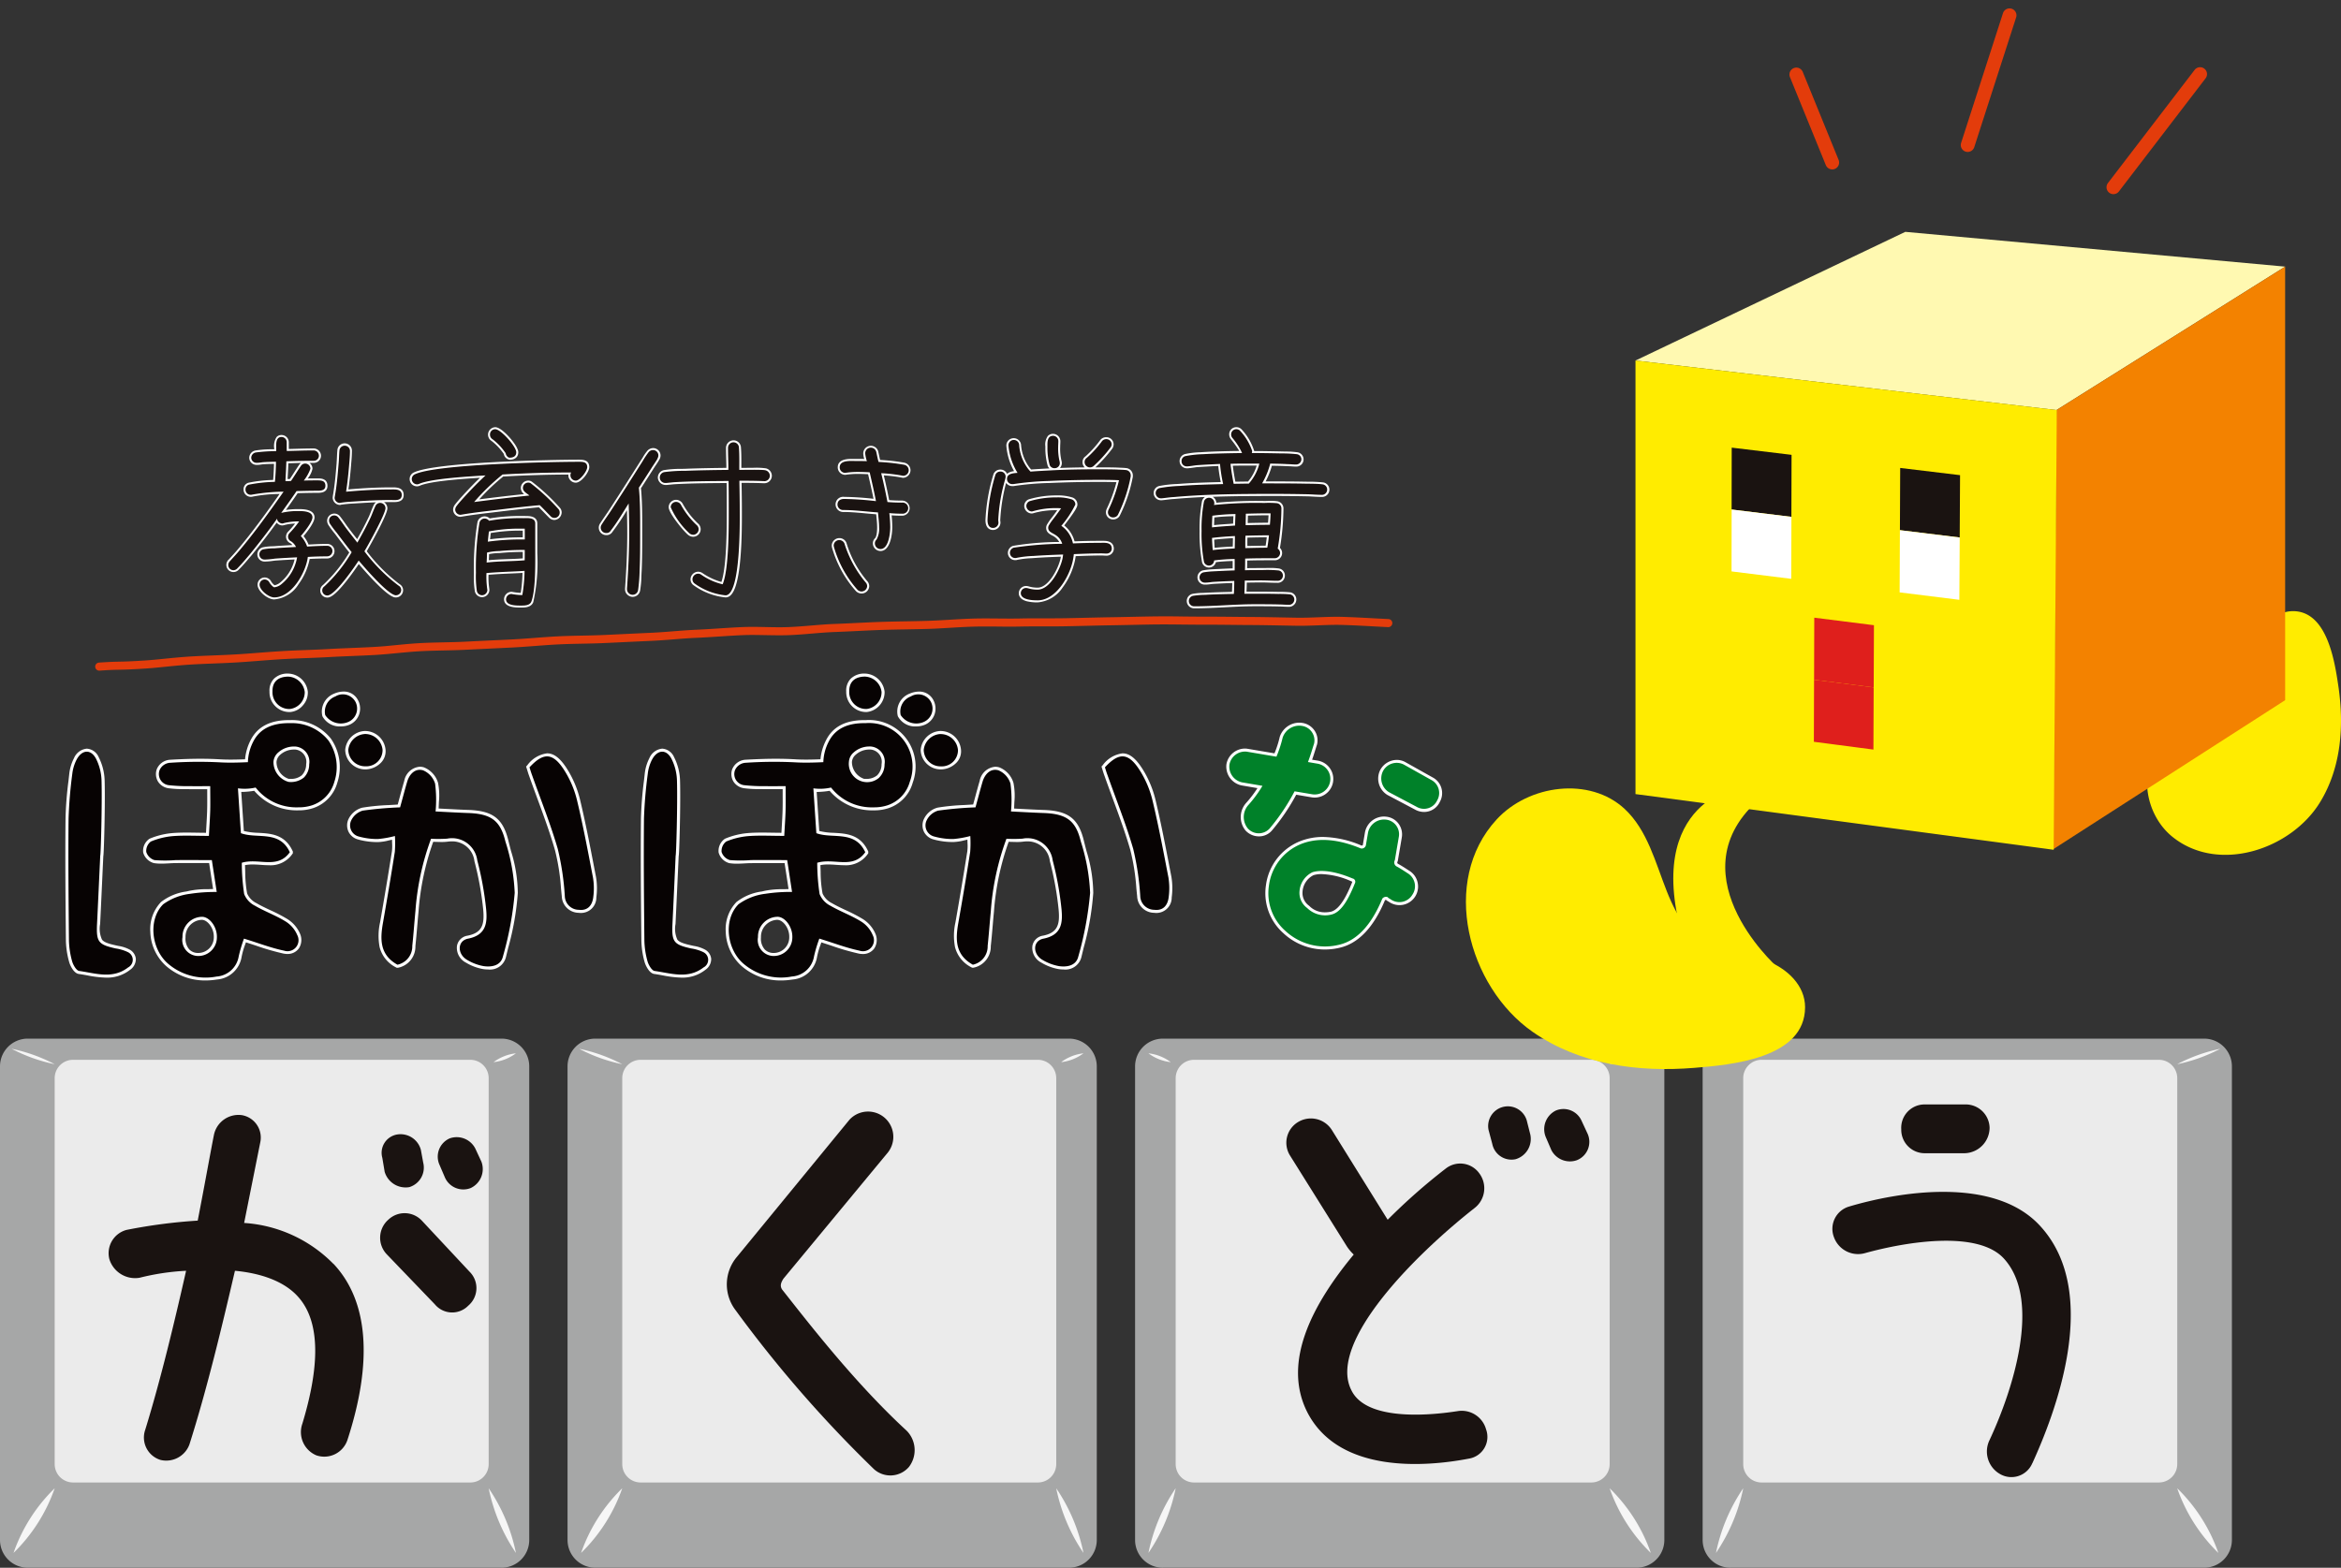 <svg id="グループ_4386" data-name="グループ 4386" xmlns="http://www.w3.org/2000/svg" xmlns:xlink="http://www.w3.org/1999/xlink" width="252.129" height="168.898" viewBox="0 0 252.129 168.898">
  <rect x="0" y="0" width="252.129" height="168.898" fill="#333333" stroke="none"/>
  <defs>
    <clipPath id="clip-path">
      <rect id="長方形_2521" data-name="長方形 2521" width="252.129" height="168.898" fill="none"/>
    </clipPath>
  </defs>
  <g id="グループ_4386-2" data-name="グループ 4386" transform="translate(0 0)" clip-path="url(#clip-path)">
    <path id="パス_15334" data-name="パス 15334" d="M81.6,107.5H30.574a2.988,2.988,0,0,1-2.987-2.987V53.488A2.988,2.988,0,0,1,30.574,50.5H81.6a2.988,2.988,0,0,1,2.987,2.987v51.028A2.988,2.988,0,0,1,81.6,107.5" transform="translate(33.538 61.395)" fill="#a6a7a7"/>
    <path id="パス_15335" data-name="パス 15335" d="M75.008,97.067H32.225a1.979,1.979,0,0,1-1.979-1.979V53.509a1.979,1.979,0,0,1,1.979-1.979H75.008a1.979,1.979,0,0,1,1.979,1.979v41.58a1.979,1.979,0,0,1-1.979,1.979" transform="translate(36.771 62.646)" fill="#ebebeb"/>
    <path id="パス_15336" data-name="パス 15336" d="M32.679,72.363a17.983,17.983,0,0,1-4.434,6.966,17.983,17.983,0,0,1,4.434-6.966" transform="translate(34.338 87.974)" fill="#f6f6f6"/>
    <path id="パス_15337" data-name="パス 15337" d="M51.341,72.363a19.178,19.178,0,0,1,2.934,6.966,19.14,19.14,0,0,1-2.934-6.966" transform="translate(62.416 87.974)" fill="#f6f6f6"/>
    <path id="パス_15338" data-name="パス 15338" d="M51.579,52.166a4.92,4.92,0,0,1,2.406-.951,4.89,4.89,0,0,1-2.406.951" transform="translate(62.706 62.263)" fill="#f6f6f6"/>
    <path id="パス_15339" data-name="パス 15339" d="M28.154,50.994a17.613,17.613,0,0,1,4.635,1.662,17.507,17.507,0,0,1-4.635-1.662" transform="translate(34.227 61.995)" fill="#f6f6f6"/>
    <path id="パス_15340" data-name="パス 15340" d="M54.015,107.5H2.987A2.988,2.988,0,0,1,0,104.516V53.488A2.988,2.988,0,0,1,2.987,50.5H54.015A2.988,2.988,0,0,1,57,53.488v51.028a2.988,2.988,0,0,1-2.987,2.987" transform="translate(0 61.395)" fill="#a6a7a7"/>
    <path id="パス_15341" data-name="パス 15341" d="M47.42,97.067H4.637a1.979,1.979,0,0,1-1.979-1.979V53.509A1.979,1.979,0,0,1,4.637,51.53H47.42A1.979,1.979,0,0,1,49.4,53.509v41.58a1.979,1.979,0,0,1-1.979,1.979" transform="translate(3.231 62.646)" fill="#ebebeb"/>
    <path id="パス_15342" data-name="パス 15342" d="M5.091,72.363A17.983,17.983,0,0,1,.657,79.329a17.983,17.983,0,0,1,4.434-6.966" transform="translate(0.799 87.974)" fill="#f6f6f6"/>
    <path id="パス_15343" data-name="パス 15343" d="M23.754,72.363a19.178,19.178,0,0,1,2.934,6.966,19.14,19.14,0,0,1-2.934-6.966" transform="translate(28.878 87.974)" fill="#f6f6f6"/>
    <path id="パス_15344" data-name="パス 15344" d="M23.991,52.166a4.92,4.92,0,0,1,2.406-.951,4.89,4.89,0,0,1-2.406.951" transform="translate(29.166 62.263)" fill="#f6f6f6"/>
    <path id="パス_15345" data-name="パス 15345" d="M.567,50.994A17.6,17.6,0,0,1,5.2,52.656,17.493,17.493,0,0,1,.567,50.994" transform="translate(0.689 61.995)" fill="#f6f6f6"/>
    <path id="パス_15346" data-name="パス 15346" d="M58.161,107.5h51.028a2.987,2.987,0,0,0,2.987-2.987V53.488a2.987,2.987,0,0,0-2.987-2.987H58.161a2.988,2.988,0,0,0-2.987,2.987v51.028a2.988,2.988,0,0,0,2.987,2.987" transform="translate(67.076 61.395)" fill="#a6a7a7"/>
    <path id="パス_15347" data-name="パス 15347" d="M59.126,97.067h42.783a1.979,1.979,0,0,0,1.979-1.979V53.509a1.979,1.979,0,0,0-1.979-1.979H59.126a1.979,1.979,0,0,0-1.979,1.979v41.58a1.979,1.979,0,0,0,1.979,1.979" transform="translate(69.475 62.646)" fill="#ebebeb"/>
    <path id="パス_15348" data-name="パス 15348" d="M78.242,72.363a17.983,17.983,0,0,1,4.434,6.966,17.967,17.967,0,0,1-4.434-6.966" transform="translate(95.12 87.974)" fill="#f6f6f6"/>
    <path id="パス_15349" data-name="パス 15349" d="M58.757,72.363a19.14,19.14,0,0,1-2.934,6.966,19.178,19.178,0,0,1,2.934-6.966" transform="translate(67.865 87.974)" fill="#f6f6f6"/>
    <path id="パス_15350" data-name="パス 15350" d="M58.229,52.166a4.89,4.89,0,0,1-2.406-.951,4.92,4.92,0,0,1,2.406.951" transform="translate(67.865 62.263)" fill="#f6f6f6"/>
    <path id="パス_15351" data-name="パス 15351" d="M82.877,50.994a17.507,17.507,0,0,1-4.635,1.662,17.613,17.613,0,0,1,4.635-1.662" transform="translate(95.12 61.995)" fill="#f6f6f6"/>
    <path id="パス_15352" data-name="パス 15352" d="M85.749,107.5h51.028a2.988,2.988,0,0,0,2.987-2.987V53.488a2.988,2.988,0,0,0-2.987-2.987H85.749a2.988,2.988,0,0,0-2.987,2.987v51.028a2.988,2.988,0,0,0,2.987,2.987" transform="translate(100.615 61.395)" fill="#a6a7a7"/>
    <path id="パス_15353" data-name="パス 15353" d="M86.713,97.067H129.5a1.979,1.979,0,0,0,1.979-1.979V53.509A1.979,1.979,0,0,0,129.5,51.53H86.713a1.979,1.979,0,0,0-1.979,1.979v41.58a1.979,1.979,0,0,0,1.979,1.979" transform="translate(103.013 62.646)" fill="#ebebeb"/>
    <path id="パス_15354" data-name="パス 15354" d="M105.829,72.363a17.983,17.983,0,0,1,4.434,6.966,17.967,17.967,0,0,1-4.434-6.966" transform="translate(128.658 87.974)" fill="#f6f6f6"/>
    <path id="パス_15355" data-name="パス 15355" d="M86.344,72.363a19.14,19.14,0,0,1-2.934,6.966,19.139,19.139,0,0,1,2.934-6.966" transform="translate(101.403 87.974)" fill="#f6f6f6"/>
    <path id="パス_15356" data-name="パス 15356" d="M85.816,52.166a4.89,4.89,0,0,1-2.406-.951,4.92,4.92,0,0,1,2.406.951" transform="translate(101.403 62.263)" fill="#f6f6f6"/>
    <path id="パス_15357" data-name="パス 15357" d="M110.464,50.994a17.507,17.507,0,0,1-4.635,1.662,17.613,17.613,0,0,1,4.635-1.662" transform="translate(128.658 61.995)" fill="#f6f6f6"/>
    <path id="パス_15358" data-name="パス 15358" d="M29.506,70.264c3.756,4,4.256,10.514,1.5,18.975a2.628,2.628,0,0,1-3.355,1.653,2.715,2.715,0,0,1-1.5-3.406c1.5-4.957,2.353-10.616-.5-13.718-1.5-1.653-4.006-2.5-6.76-2.756-1.4,6.009-3,12.72-4.908,18.727a2.661,2.661,0,0,1-3.1,1.653,2.523,2.523,0,0,1-1.653-3.255c1.653-5.358,3.153-11.617,4.4-17.125a25.76,25.76,0,0,0-5.008.751,2.9,2.9,0,0,1-3.255-2,2.594,2.594,0,0,1,1.852-3.155,57.673,57.673,0,0,1,7.662-1c.751-3.855,1.354-7.261,1.753-9.264a2.7,2.7,0,0,1,3-2.1,2.448,2.448,0,0,1,2,2.854l-1.753,8.761a14.83,14.83,0,0,1,9.614,4.409m14.67.849a2.478,2.478,0,0,1-.148,3.656,2.42,2.42,0,0,1-3.6-.151L35.265,69.26a2.583,2.583,0,0,1,.151-3.756,2.543,2.543,0,0,1,3.6.1ZM34.764,58.847a2,2,0,0,1,1.5-2.5,2.263,2.263,0,0,1,2.654,1.651l.248,1.354A2.2,2.2,0,0,1,37.669,62a2.352,2.352,0,0,1-2.654-1.653ZM44.278,62.1A2.168,2.168,0,0,1,41.524,61l-.6-1.4a2.146,2.146,0,0,1,1.1-2.854,2.251,2.251,0,0,1,2.756,1.1l.651,1.4A2.256,2.256,0,0,1,44.278,62.1" transform="translate(6.413 65.894)" fill="#1a1311"/>
    <path id="パス_15359" data-name="パス 15359" d="M54.693,88.457a2.973,2.973,0,0,1,.248,3.906,2.64,2.64,0,0,1-3.753.25,133.63,133.63,0,0,1-15.02-17.276,4.578,4.578,0,0,1,.248-5.606L48.533,54.96a2.721,2.721,0,0,1,4.157,3.505L41.423,72.083c-.25.4-.4.751-.151,1.152,2.654,3.357,7.762,10.015,13.421,15.222" transform="translate(42.952 65.676)" fill="#1a1311"/>
    <path id="パス_15360" data-name="パス 15360" d="M84.051,88.641A2.371,2.371,0,0,1,82.2,91.748c-4.657.9-14.019,1.651-17.424-5.008-2.756-5.46.651-11.717,5.005-16.975a4.925,4.925,0,0,1-.751-.9L62.921,59.1a2.6,2.6,0,0,1,.849-3.6,2.668,2.668,0,0,1,3.658.851l6.009,9.665A64.409,64.409,0,0,1,79.694,60.5a2.522,2.522,0,0,1,3.6.5,2.688,2.688,0,0,1-.5,3.756C76.291,69.865,66.925,79.28,69.531,84.387c1.5,3.1,7.511,2.854,11.415,2.251a2.721,2.721,0,0,1,3.1,2m4.757-31.793a2.277,2.277,0,0,1-1.6,2.652,2.112,2.112,0,0,1-2.5-1.653l-.4-1.5a2.121,2.121,0,1,1,4.157-.851ZM93.815,59.6a2.248,2.248,0,0,1-2.754-1.1l-.6-1.4a2.234,2.234,0,0,1,1.1-2.854,2.133,2.133,0,0,1,2.756,1.1l.651,1.4A2.127,2.127,0,0,1,93.815,59.6" transform="translate(76.017 65.392)" fill="#1a1311"/>
    <path id="パス_15361" data-name="パス 15361" d="M110.6,92.357A2.441,2.441,0,0,1,107.1,93.51a2.794,2.794,0,0,1-1.1-3.656c2.5-5.358,5.608-14.972,1.6-19.478-2.754-3.155-10.516-1.9-15.023-.651a2.763,2.763,0,0,1-3.352-1.75,2.5,2.5,0,0,1,1.6-3.257c5.008-1.5,15.774-3.5,20.781,2.256,6.41,7.259,1.4,20.128-1,25.385m-14.121-36a2.515,2.515,0,0,1,2.5-2.654h4.356A2.578,2.578,0,0,1,106,56.208a2.758,2.758,0,0,1-2.654,2.752H99.087a2.525,2.525,0,0,1-2.6-2.6" transform="translate(108.282 65.28)" fill="#1a1311"/>
    <path id="パス_15362" data-name="パス 15362" d="M31.885,58.941a3.646,3.646,0,0,1-.537-.041,5.448,5.448,0,0,1-1.861-.7,1.79,1.79,0,0,1-.964-1.785A1.35,1.35,0,0,1,29.658,55.3c1.611-.314,1.837-1.232,1.693-2.817a34.257,34.257,0,0,0-.946-5.216,2.4,2.4,0,0,0-2.421-2.127,3.8,3.8,0,0,0-.47.031,4.96,4.96,0,0,1-.645.036c-.171,0-.343-.005-.525-.011-.123,0-.248-.008-.377-.01a28.354,28.354,0,0,0-1.581,7.5c-.05.518-.094,1.045-.138,1.556-.061.717-.124,1.459-.2,2.19A2.313,2.313,0,0,1,22.2,58.75l-.034.008h-.129l-.074-.041a3.373,3.373,0,0,1-1.77-2.19,6.569,6.569,0,0,1,.05-2.663c.43-2.44.847-4.937,1.275-7.634a4.816,4.816,0,0,0,.022-.915c0-.11-.007-.228-.01-.355l-.332.074a5.354,5.354,0,0,1-1.173.182h-.032a7.684,7.684,0,0,1-2.141-.286,1.6,1.6,0,0,1-1-.814,1.626,1.626,0,0,1-.038-1.312,2.312,2.312,0,0,1,1.5-1.292,22.936,22.936,0,0,1,2.866-.281c.315-.018.64-.036.965-.059.076-.276.149-.547.22-.811.162-.6.315-1.167.483-1.738A1.854,1.854,0,0,1,24.52,37.1a1.58,1.58,0,0,1,.443.065,2.583,2.583,0,0,1,1.523,1.667,7.058,7.058,0,0,1,.095,2.051c-.011.233-.022.472-.028.718l.777.04c.819.043,1.593.083,2.383.111,2.676.086,3.775.925,4.354,3.325.09.372.19.755.287,1.125a15.632,15.632,0,0,1,.723,4.492,29.793,29.793,0,0,1-1.035,5.919c-.083.338-.166.676-.246,1.013A1.769,1.769,0,0,1,31.885,58.941Zm-3.9-14.451a3.024,3.024,0,0,1,3.054,2.619A34.894,34.894,0,0,1,32,52.425a4.269,4.269,0,0,1-.206,2.13,2.528,2.528,0,0,1-2.011,1.386.7.7,0,0,0-.617.58,1.133,1.133,0,0,0,.639,1.114,4.825,4.825,0,0,0,1.636.619,3,3,0,0,0,.443.034c.719,0,1.149-.273,1.277-.811.081-.338.164-.677.247-1.016a29.31,29.31,0,0,0,1.016-5.789,15.157,15.157,0,0,0-.7-4.3c-.1-.373-.2-.759-.29-1.137a3.584,3.584,0,0,0-1.181-2.181,4.437,4.437,0,0,0-2.561-.645c-.8-.028-1.573-.068-2.4-.111l-1.085-.055-.068,0-.242-.121,0-.2c0-.373.017-.721.033-1.057a6.5,6.5,0,0,0-.076-1.861,1.961,1.961,0,0,0-1.07-1.2.939.939,0,0,0-.264-.04c-.541,0-.894.543-1.044,1.051-.166.563-.318,1.127-.479,1.723-.09.334-.183.679-.281,1.032l-.023.083-.151.15-.12.009c-.408.031-.812.054-1.2.076a22.459,22.459,0,0,0-2.787.272,1.676,1.676,0,0,0-1.012.888.979.979,0,0,0,.016.787.945.945,0,0,0,.6.478A7.052,7.052,0,0,0,20,44.563h.025a4.844,4.844,0,0,0,1.029-.165c.216-.049.46-.1.737-.157l.387-.073v.394c0,.281.008.521.014.733a5.319,5.319,0,0,1-.03,1.04c-.429,2.7-.846,5.2-1.277,7.643a6,6,0,0,0-.059,2.393,2.675,2.675,0,0,0,1.348,1.715c.741-.2,1.12-.738,1.224-1.718.077-.724.14-1.462.2-2.176.043-.512.088-1.041.138-1.563a28.591,28.591,0,0,1,1.7-7.884l.038-.095.174-.116h.1c.216,0,.419.006.614.012.177.005.344.01.505.01a4.338,4.338,0,0,0,.563-.031A4.461,4.461,0,0,1,27.983,44.49Z" transform="translate(20.691 45.504)" fill="#fff"/>
    <path id="パス_15363" data-name="パス 15363" d="M31.281,53.645a2.258,2.258,0,0,1-.274-.017,1.839,1.839,0,0,1-1.791-1.774c-.031-.295-.06-.595-.088-.885a22.8,22.8,0,0,0-.66-4.143c-.542-1.866-1.228-3.729-1.892-5.53-.289-.784-.588-1.6-.871-2.4-.077-.207-.141-.411-.2-.609-.025-.08-.049-.158-.073-.232l-.059-.181.129-.14a3.121,3.121,0,0,1,2.131-1.284c.822,0,1.556.634,2.379,2.054a11.078,11.078,0,0,1,1.185,3.006c.58,2.421,1.058,4.907,1.52,7.311l.183.95a7.31,7.31,0,0,1,.035,2.2A1.65,1.65,0,0,1,31.281,53.645ZM26.107,38.039l.017.055c.059.19.121.387.192.577l0,.006c.282.8.581,1.609.869,2.392.667,1.812,1.357,3.685,1.906,5.573a23.281,23.281,0,0,1,.683,4.262c.028.289.057.588.088.88a1.2,1.2,0,0,0,1.221,1.195,1.611,1.611,0,0,0,.2.013c.729,0,.947-.6,1-1.1a6.684,6.684,0,0,0-.027-2l-.183-.95c-.461-2.4-.937-4.875-1.514-7.282a10.429,10.429,0,0,0-1.115-2.83c-.684-1.18-1.261-1.73-1.815-1.73A2.42,2.42,0,0,0,26.107,38.039Z" transform="translate(31.29 44.711)" fill="#fff"/>
    <path id="パス_15364" data-name="パス 15364" d="M15.024,36.716h0a2.142,2.142,0,0,1-2.1-2.2,1.842,1.842,0,0,1,.471-1.38,2.073,2.073,0,0,1,1.531-.562h.029a2.189,2.189,0,0,1,2.095,1.959,2.068,2.068,0,0,1-.538,1.475,2.01,2.01,0,0,1-1.351.707C15.111,36.715,15.067,36.716,15.024,36.716Zm-.074-3.493h-.019a1.46,1.46,0,0,0-1.071.362,1.221,1.221,0,0,0-.289.912,1.487,1.487,0,0,0,1.453,1.567l.092,0a1.357,1.357,0,0,0,.9-.486,1.414,1.414,0,0,0,.377-1A1.552,1.552,0,0,0,14.95,33.223Z" transform="translate(16.102 39.994)" fill="#fff"/>
    <path id="パス_15365" data-name="パス 15365" d="M7.392,60.89h0a11.6,11.6,0,0,1-2.036-.243c-.3-.054-.615-.111-.917-.153-.529-.074-.922-.894-1.029-1.279a9.33,9.33,0,0,1-.353-2.34c-.047-4.671-.083-8.881-.04-13.127a39.082,39.082,0,0,1,.317-4.054q.044-.392.088-.784a4.783,4.783,0,0,1,.5-1.65,1.668,1.668,0,0,1,1.39-1.037,1.5,1.5,0,0,1,1.278.919,5.943,5.943,0,0,1,.639,2.544c.044,1.649,0,4.08-.023,5.049-.018.809-.04,1.572-.063,2.146-.011.279-.021.5-.031.654-.005.083-.01.144-.015.189a.647.647,0,0,1-.011.072q-.066,1.391-.129,2.785c-.068,1.485-.139,3.02-.213,4.53a2.833,2.833,0,0,0,.2,1.685c.218.289.712.445,1.546.631l.244.052a3.809,3.809,0,0,1,1.149.371,1.285,1.285,0,0,1,.706,1.012,1.4,1.4,0,0,1-.617,1.184A3.975,3.975,0,0,1,7.392,60.89ZM4.535,59.849c.313.044.63.1.936.156a11.12,11.12,0,0,0,1.92.233,3.355,3.355,0,0,0,2.171-.708.787.787,0,0,0,.367-.624.672.672,0,0,0-.38-.492,3.283,3.283,0,0,0-.957-.3l-.253-.054c-1.008-.224-1.582-.421-1.924-.874a3.164,3.164,0,0,1-.327-2.11c.074-1.509.144-3.044.213-4.528q.065-1.408.131-2.815l.014-.287h.015c.061-1.064.177-5.332.113-7.744a5.269,5.269,0,0,0-.562-2.254c-.2-.371-.449-.576-.7-.576-.282,0-.586.257-.813.689a4.18,4.18,0,0,0-.426,1.42c-.028.259-.058.521-.088.783a38.6,38.6,0,0,0-.313,3.987c-.043,4.241-.007,8.448.04,13.113a8.8,8.8,0,0,0,.329,2.174A1.6,1.6,0,0,0,4.535,59.849Z" transform="translate(4.041 44.433)" fill="#fff"/>
    <path id="パス_15366" data-name="パス 15366" d="M13.489,62.883a6.367,6.367,0,0,1-4.208-1.538,5.141,5.141,0,0,1-1.722-3.682,4.229,4.229,0,0,1,1.15-3.228A5.662,5.662,0,0,1,11.438,53.3l.313-.072A9.539,9.539,0,0,1,13.7,53.05c.2,0,.408-.009.62-.017-.145-.951-.273-1.794-.428-2.8-.726,0-1.434,0-2.134,0-.566,0-1.032,0-1.467.006-.248,0-.5.015-.753.029s-.534.029-.8.029a4.937,4.937,0,0,1-.8-.058A1.643,1.643,0,0,1,6.791,49.1a1.564,1.564,0,0,1,.682-1.485,8.122,8.122,0,0,1,2.509-.613c.432-.033.9-.049,1.472-.049.365,0,.732.006,1.121.012.317.005.642.01.979.013.014-.251.028-.487.041-.711.037-.637.069-1.187.084-1.727s.013-1.074.009-1.7c0-.178,0-.365,0-.562l-.486,0-.661,0c-.253,0-.465,0-.666,0s-.42-.007-.625-.008a12.2,12.2,0,0,1-1.7-.091,1.606,1.606,0,0,1-1.154-.708,1.583,1.583,0,0,1-.149-1.326,1.641,1.641,0,0,1,1.4-1.035C10.9,39.035,11.96,39,12.959,39c.764,0,1.472.021,2.162.063.308.018.672.028,1.083.028.57,0,1.127-.018,1.558-.036a5.556,5.556,0,0,1,.576-2.013c.75-1.514,2.152-2.235,4.294-2.206A5.353,5.353,0,0,1,27,36.822a5.369,5.369,0,0,1,.7,4.746,4.014,4.014,0,0,1-2.638,2.759,4.9,4.9,0,0,1-1.557.228h-.008a6.023,6.023,0,0,1-4.747-2.106,9.561,9.561,0,0,1-1.262.123q-.071,0-.136,0c.082,1.217.146,2.189.206,3.1l.073,1.107a7.145,7.145,0,0,0,1.559.2c1.339.074,2.857.157,3.69,1.949l.03.065v.19l-.061.085a2.84,2.84,0,0,1-2.525,1.2c-.29,0-.588-.02-.876-.04s-.585-.04-.875-.04a4.11,4.11,0,0,0-.82.072c.011.242.018.482.026.717a13.341,13.341,0,0,0,.207,2.336,2.094,2.094,0,0,0,1.008,1.044c.483.283,1.008.529,1.515.768a17.427,17.427,0,0,1,1.775.921A3.492,3.492,0,0,1,23.7,57.891a1.671,1.671,0,0,1-.143,1.539,1.48,1.48,0,0,1-1.237.6,2.1,2.1,0,0,1-.43-.046,25.9,25.9,0,0,1-2.913-.842c-.365-.121-.739-.245-1.123-.365-.031.095-.064.189-.1.282a8.411,8.411,0,0,0-.362,1.276,2.911,2.911,0,0,1-2.654,2.445A7.687,7.687,0,0,1,13.489,62.883Zm-1.726-13.3c.788,0,1.586,0,2.408,0h.135l.178.177.016.105c.179,1.16.321,2.089.485,3.166l.059.387-.18.24-.151.009c-.349.02-.676.027-.992.034a8.936,8.936,0,0,0-1.819.157l-.317.073a5.242,5.242,0,0,0-2.415.964,3.587,3.587,0,0,0-.958,2.738A4.479,4.479,0,0,0,9.7,60.846a5.731,5.731,0,0,0,3.788,1.384,7.031,7.031,0,0,0,1.143-.1,2.255,2.255,0,0,0,2.118-1.912,8.9,8.9,0,0,1,.387-1.376c.067-.2.131-.383.187-.569l.049-.161.265-.089.1.031c.5.152.976.31,1.439.464a25.417,25.417,0,0,0,2.841.823.937.937,0,0,0,1-.291,1.035,1.035,0,0,0,.061-.945,2.847,2.847,0,0,0-1.142-1.316,16.941,16.941,0,0,0-1.71-.886c-.52-.245-1.058-.5-1.565-.795-.27-.156-1.165-.727-1.318-1.475a14.03,14.03,0,0,1-.22-2.448c-.01-.318-.02-.646-.039-.968l-.008-.146.162-.162.082-.026a4.327,4.327,0,0,1,1.249-.159c.311,0,.62.021.919.041s.564.038.832.038a2.2,2.2,0,0,0,1.882-.779c-.678-1.276-1.782-1.337-3.052-1.406a6.686,6.686,0,0,1-1.945-.3l-.067-.025L17,47.161l-.01-.124L16.9,45.711c-.067-1.007-.138-2.09-.233-3.5l-.012-.177.291-.218.165.059a1.148,1.148,0,0,0,.369.042,10.1,10.1,0,0,0,1.288-.133l.287-.041.114.174A5.129,5.129,0,0,0,23.493,43.9H23.5a4.248,4.248,0,0,0,1.346-.193,3.372,3.372,0,0,0,2.22-2.314,4.736,4.736,0,0,0-.591-4.183,4.719,4.719,0,0,0-3.852-1.727h-.113c-1.825,0-2.965.586-3.588,1.845a4.823,4.823,0,0,0-.525,2.043l-.007.3-.3.015c-.46.023-1.161.051-1.885.051-.423,0-.8-.01-1.122-.029-.678-.041-1.372-.062-2.123-.062-.986,0-2.03.034-3.285.108a1,1,0,0,0-.811.575.941.941,0,0,0,.077.787.967.967,0,0,0,.7.412,11.707,11.707,0,0,0,1.612.084c.208,0,.424,0,.635.008.194,0,.4,0,.652,0l.657,0,.805,0h.135l.2.2v.135c0,.317,0,.606,0,.876,0,.636.008,1.186-.009,1.727s-.047,1.1-.085,1.746c-.018.311-.038.643-.057,1.009l-.007.125-.193.193h-.135c-.45,0-.877-.007-1.29-.014-.386-.006-.751-.012-1.11-.012-.556,0-1.007.015-1.421.047a7.457,7.457,0,0,0-2.3.562,1.044,1.044,0,0,0-.3.757,1.064,1.064,0,0,0,.618.619,4.3,4.3,0,0,0,.692.049c.251,0,.5-.014.767-.028s.521-.029.785-.029C10.727,49.583,11.195,49.581,11.763,49.581Zm.974,10.992h-.048a1.942,1.942,0,0,1-1.408-.588,2.4,2.4,0,0,1-.582-1.776A2.461,2.461,0,0,1,13.187,55.7a2.422,2.422,0,0,1,1.866,2.529A2.323,2.323,0,0,1,12.737,60.573Zm.329-4.224A1.828,1.828,0,0,0,11.35,58.23a1.77,1.77,0,0,0,.4,1.307,1.288,1.288,0,0,0,.948.385h.035a1.682,1.682,0,0,0,1.664-1.71c.028-.962-.664-1.826-1.25-1.859ZM22.63,41.821c-.066,0-.134,0-.2,0A2.549,2.549,0,0,1,20.5,39.33a1.778,1.778,0,0,1,.622-1.251,2.861,2.861,0,0,1,1.893-.726c.052,0,.107,0,.165,0h.009a1.976,1.976,0,0,1,1.809,2.256,2.3,2.3,0,0,1-.689,1.661A2.414,2.414,0,0,1,22.63,41.821Zm.394-3.816h-.013a2.223,2.223,0,0,0-1.45.552,1.156,1.156,0,0,0-.413.781,1.927,1.927,0,0,0,1.313,1.826c.056,0,.113,0,.169,0a1.8,1.8,0,0,0,1.237-.379,1.677,1.677,0,0,0,.476-1.208,1.331,1.331,0,0,0-1.2-1.575C23.1,38.006,23.064,38.006,23.024,38.006Z" transform="translate(8.631 42.745)" fill="#fff"/>
    <path id="パス_15367" data-name="パス 15367" d="M18.7,39.5a2.148,2.148,0,0,1-2.1-2.1,2.218,2.218,0,0,1,2.07-2.034c.04,0,.081,0,.121,0a2.223,2.223,0,0,1,2.151,2.022,1.764,1.764,0,0,1-.442,1.336,2.394,2.394,0,0,1-1.712.778Zm.092-3.486-.081,0a1.579,1.579,0,0,0-1.457,1.375,1.482,1.482,0,0,0,1.507,1.455,1.742,1.742,0,0,0,1.248-.554,1.1,1.1,0,0,0,.285-.844A1.565,1.565,0,0,0,18.795,36.015Z" transform="translate(20.582 43.388)" fill="#fff"/>
    <path id="パス_15368" data-name="パス 15368" d="M17.543,37.2a2.106,2.106,0,0,1-2-1.1,2.071,2.071,0,0,1,1.271-2.432,2.591,2.591,0,0,1,1.01-.222,1.7,1.7,0,0,1,1.586.993,1.918,1.918,0,0,1,.077,1.495A1.871,1.871,0,0,1,18.5,37,2.32,2.32,0,0,1,17.543,37.2Zm.284-3.1a1.948,1.948,0,0,0-.756.171,1.442,1.442,0,0,0-.918,1.593,1.529,1.529,0,0,0,1.391.683,1.666,1.666,0,0,0,.684-.137,1.224,1.224,0,0,0,.651-.7,1.27,1.27,0,0,0-.053-.989A1.045,1.045,0,0,0,17.827,34.1Z" transform="translate(19.18 41.059)" fill="#fff"/>
    <path id="パス_15369" data-name="パス 15369" d="M59.855,58.941a3.662,3.662,0,0,1-.538-.041,5.492,5.492,0,0,1-1.861-.7,1.788,1.788,0,0,1-.963-1.784A1.351,1.351,0,0,1,57.629,55.3c1.612-.315,1.838-1.232,1.691-2.816a33.993,33.993,0,0,0-.944-5.217,2.4,2.4,0,0,0-2.421-2.127,3.8,3.8,0,0,0-.47.031,4.96,4.96,0,0,1-.645.036c-.171,0-.343-.005-.525-.011-.123,0-.248-.008-.377-.01a28.354,28.354,0,0,0-1.581,7.5c-.053.538-.1,1.085-.144,1.614-.06.7-.121,1.42-.2,2.131a2.308,2.308,0,0,1-1.843,2.313l-.035.008h-.129l-.074-.041a3.374,3.374,0,0,1-1.772-2.19,6.565,6.565,0,0,1,.05-2.663c.411-2.323.828-4.82,1.275-7.634a4.816,4.816,0,0,0,.022-.915c0-.11-.007-.228-.01-.355l-.333.074a5.343,5.343,0,0,1-1.17.181h-.032a7.634,7.634,0,0,1-2.14-.286,1.6,1.6,0,0,1-1.006-.817,1.617,1.617,0,0,1-.032-1.31,2.283,2.283,0,0,1,1.5-1.291,23,23,0,0,1,2.868-.281c.315-.018.639-.036.965-.059.079-.287.155-.569.229-.844.158-.588.308-1.144.473-1.7a1.858,1.858,0,0,1,1.67-1.518,1.58,1.58,0,0,1,.443.065,2.581,2.581,0,0,1,1.523,1.667,7.1,7.1,0,0,1,.1,2.057c-.011.231-.022.468-.027.713l.769.04c.821.043,1.6.083,2.389.111,2.678.086,3.778.925,4.356,3.325.09.371.19.753.286,1.123A15.782,15.782,0,0,1,63.05,50.7a30.03,30.03,0,0,1-1.031,5.893c-.083.341-.17.694-.252,1.039A1.77,1.77,0,0,1,59.855,58.941Zm-3.9-14.451a2.886,2.886,0,0,1,2.017.731,3.722,3.722,0,0,1,1.036,1.889,34.626,34.626,0,0,1,.961,5.316c.146,1.573-.022,3.088-2.214,3.516a.7.7,0,0,0-.618.581,1.131,1.131,0,0,0,.638,1.113,4.868,4.868,0,0,0,1.637.619,3.016,3.016,0,0,0,.443.034c.72,0,1.15-.273,1.278-.811.082-.347.169-.7.252-1.043A29.546,29.546,0,0,0,62.4,50.673a15.309,15.309,0,0,0-.706-4.3c-.1-.372-.2-.757-.289-1.135a3.583,3.583,0,0,0-1.181-2.181,4.442,4.442,0,0,0-2.563-.645c-.8-.028-1.577-.068-2.4-.111l-1.077-.055-.068,0-.242-.121,0-.2c0-.371.016-.717.032-1.051a6.545,6.545,0,0,0-.077-1.867,1.958,1.958,0,0,0-1.069-1.2.94.94,0,0,0-.264-.04c-.539,0-.893.543-1.045,1.051-.162.552-.311,1.1-.468,1.689-.093.344-.189.7-.29,1.066l-.023.083-.15.151-.121.009c-.408.031-.812.054-1.2.076a22.515,22.515,0,0,0-2.789.272,1.681,1.681,0,0,0-1.007.885.974.974,0,0,0,.01.788.946.946,0,0,0,.607.479,7,7,0,0,0,1.96.259H48a4.834,4.834,0,0,0,1.026-.165c.216-.049.461-.1.738-.157l.387-.073v.394c0,.281.008.521.014.733a5.318,5.318,0,0,1-.03,1.039c-.447,2.816-.865,5.317-1.277,7.644A6,6,0,0,0,48.8,56.37a2.676,2.676,0,0,0,1.349,1.715c.742-.2,1.12-.738,1.222-1.717.075-.706.137-1.424.2-2.118.045-.531.092-1.081.145-1.622a28.589,28.589,0,0,1,1.7-7.883l.038-.1.174-.116h.1c.216,0,.419.006.614.012.177.005.344.01.505.01a4.338,4.338,0,0,0,.563-.031A4.461,4.461,0,0,1,55.955,44.49Z" transform="translate(54.695 45.504)" fill="#fff"/>
    <path id="パス_15370" data-name="パス 15370" d="M59.254,53.645a2.252,2.252,0,0,1-.274-.017,1.841,1.841,0,0,1-1.8-1.774c-.031-.292-.06-.589-.088-.877a23.2,23.2,0,0,0-.659-4.152c-.538-1.851-1.218-3.7-1.876-5.486-.294-.8-.6-1.624-.886-2.441-.086-.226-.158-.458-.221-.663-.019-.062-.038-.123-.056-.182l-.057-.18.128-.139A3.125,3.125,0,0,1,55.6,36.451c.822,0,1.555.634,2.379,2.056a11.206,11.206,0,0,1,1.187,3.007c.584,2.446,1.067,4.954,1.534,7.381l.169.876a7.455,7.455,0,0,1,.03,2.2A1.648,1.648,0,0,1,59.254,53.645Zm-5.177-15.6v0c.063.206.129.419.208.626l0,.008c.287.813.591,1.638.884,2.436.662,1.8,1.347,3.656,1.891,5.529a23.68,23.68,0,0,1,.682,4.27c.028.287.057.583.087.872a1.2,1.2,0,0,0,1.226,1.195,1.6,1.6,0,0,0,.2.013c.726,0,.943-.6,1-1.1a6.827,6.827,0,0,0-.023-2l-.169-.875c-.466-2.419-.947-4.921-1.528-7.352a10.554,10.554,0,0,0-1.117-2.832C56.731,37.653,56.155,37.1,55.6,37.1A2.425,2.425,0,0,0,54.077,38.04Z" transform="translate(65.295 44.711)" fill="#fff"/>
    <path id="パス_15371" data-name="パス 15371" d="M35.364,60.89h0a11.612,11.612,0,0,1-2.037-.243c-.3-.054-.615-.111-.916-.153-.526-.073-.921-.892-1.031-1.278a9.243,9.243,0,0,1-.349-2.344c-.047-4.44-.086-8.785-.044-13.125a39.525,39.525,0,0,1,.324-4.085q.043-.377.085-.754a4.727,4.727,0,0,1,.492-1.649,1.669,1.669,0,0,1,1.39-1.037,1.5,1.5,0,0,1,1.277.92,5.905,5.905,0,0,1,.641,2.544c.044,1.653,0,4.081-.024,5.048-.018.811-.041,1.574-.064,2.146-.011.279-.022.5-.032.654-.005.083-.01.145-.015.19a.626.626,0,0,1-.012.072q-.045.984-.091,1.969c-.081,1.752-.164,3.563-.249,5.344a2.824,2.824,0,0,0,.195,1.685c.218.289.712.445,1.547.631l.247.053a3.775,3.775,0,0,1,1.144.371,1.283,1.283,0,0,1,.708,1.01,1.4,1.4,0,0,1-.618,1.185A3.97,3.97,0,0,1,35.364,60.89Zm-2.858-1.041c.313.044.63.1.937.156a11.131,11.131,0,0,0,1.921.233,3.35,3.35,0,0,0,2.169-.707.787.787,0,0,0,.368-.624.673.673,0,0,0-.382-.491,3.25,3.25,0,0,0-.953-.3l-.256-.055c-1.008-.224-1.582-.421-1.924-.874a3.155,3.155,0,0,1-.326-2.11c.085-1.78.169-3.591.249-5.342q.046-1,.092-2l.013-.288h.016c.061-1.061.179-5.323.115-7.744a5.233,5.233,0,0,0-.564-2.254c-.2-.371-.448-.576-.7-.576-.282,0-.586.257-.814.689a4.127,4.127,0,0,0-.421,1.418q-.042.376-.086.755a39.038,39.038,0,0,0-.32,4.017c-.042,4.334,0,8.676.044,13.113a8.588,8.588,0,0,0,.325,2.175A1.613,1.613,0,0,0,32.506,59.849Z" transform="translate(38.046 44.433)" fill="#fff"/>
    <path id="パス_15372" data-name="パス 15372" d="M41.46,62.883a6.36,6.36,0,0,1-4.208-1.538,5.142,5.142,0,0,1-1.723-3.685,4.224,4.224,0,0,1,1.151-3.225A5.648,5.648,0,0,1,39.408,53.3l.315-.073a9.509,9.509,0,0,1,1.951-.174c.2,0,.407-.009.619-.017-.059-.384-.114-.748-.169-1.109-.081-.534-.164-1.084-.258-1.688-.727,0-1.435,0-2.135,0-.566,0-1.032,0-1.467.006-.248,0-.5.015-.753.029s-.534.029-.8.029a4.937,4.937,0,0,1-.8-.058A1.643,1.643,0,0,1,34.761,49.1a1.58,1.58,0,0,1,.682-1.485,8.122,8.122,0,0,1,2.509-.613c.432-.033.9-.049,1.473-.049.365,0,.732.006,1.12.012.317.005.643.01.98.013.014-.251.028-.487.041-.711.037-.637.069-1.187.084-1.727.015-.518.012-1.047.009-1.66,0-.191,0-.392,0-.605l-.49,0-.658,0c-.252,0-.462,0-.661,0s-.422-.007-.628-.008a12.162,12.162,0,0,1-1.7-.091,1.608,1.608,0,0,1-1.159-.713,1.573,1.573,0,0,1-.144-1.324,1.648,1.648,0,0,1,1.4-1.033C38.88,39.035,39.935,39,40.933,39c.763,0,1.47.021,2.16.063.307.018.671.028,1.081.028.57,0,1.126-.018,1.558-.036a5.568,5.568,0,0,1,.578-2.013c.747-1.514,2.15-2.235,4.294-2.206a5.016,5.016,0,0,1,5.063,6.734,4.02,4.02,0,0,1-2.64,2.759,4.89,4.89,0,0,1-1.554.228h-.008a6.025,6.025,0,0,1-4.749-2.106,9.516,9.516,0,0,1-1.26.122q-.071,0-.136,0l.078,1.178c.076,1.142.137,2.077.2,3.028a7.131,7.131,0,0,0,1.558.2c1.339.074,2.856.157,3.691,1.948l.031.065v.19l-.061.085a2.84,2.84,0,0,1-2.525,1.2c-.29,0-.588-.02-.876-.04s-.586-.04-.875-.04a4.118,4.118,0,0,0-.82.072c.012.25.019.5.027.742a13.016,13.016,0,0,0,.205,2.31,2.123,2.123,0,0,0,1.009,1.045c.481.281,1,.527,1.509.764a17.337,17.337,0,0,1,1.78.924,3.463,3.463,0,0,1,1.414,1.654,1.667,1.667,0,0,1-.142,1.536,1.481,1.481,0,0,1-1.239.6,2.1,2.1,0,0,1-.43-.046,25.8,25.8,0,0,1-2.908-.841c-.365-.121-.74-.245-1.124-.366-.031.093-.063.185-.094.276a8.3,8.3,0,0,0-.366,1.281,2.9,2.9,0,0,1-2.652,2.445A7.688,7.688,0,0,1,41.46,62.883Zm-1.728-13.3c.788,0,1.586,0,2.41,0h.077l.219.11.03.168c.112.715.208,1.35.3,1.964.071.469.143.941.222,1.457l.021.136-.18.24-.151.009c-.349.02-.676.027-.992.034a8.908,8.908,0,0,0-1.817.157l-.319.074a5.229,5.229,0,0,0-2.413.964,3.583,3.583,0,0,0-.96,2.736,4.481,4.481,0,0,0,1.492,3.213,5.725,5.725,0,0,0,3.787,1.384,7.033,7.033,0,0,0,1.143-.1,2.272,2.272,0,0,0,2.116-1.911,8.793,8.793,0,0,1,.392-1.384c.067-.195.13-.379.187-.563l.041-.133.241-.121.129.036c.5.152.978.311,1.442.465a25.322,25.322,0,0,0,2.836.822.938.938,0,0,0,1-.292,1.032,1.032,0,0,0,.06-.944,2.82,2.82,0,0,0-1.142-1.316,16.849,16.849,0,0,0-1.715-.889c-.518-.244-1.054-.5-1.56-.791-.27-.158-1.163-.731-1.318-1.473a13.7,13.7,0,0,1-.219-2.425c-.01-.326-.02-.662-.04-.993l-.009-.146.162-.163.082-.026a4.335,4.335,0,0,1,1.25-.159c.312,0,.62.021.919.041s.564.038.832.038a2.2,2.2,0,0,0,1.882-.779c-.679-1.276-1.783-1.337-3.053-1.407a6.674,6.674,0,0,1-1.943-.3L45.11,47.3l-.137-.137-.01-.124c-.07-1.028-.135-2.017-.217-3.247l-.116-1.754.291-.218.165.059a1.148,1.148,0,0,0,.369.042,10.078,10.078,0,0,0,1.289-.133l.283-.041.114.174A5.132,5.132,0,0,0,51.464,43.9h.008a4.24,4.24,0,0,0,1.344-.193A3.378,3.378,0,0,0,55.038,41.4,4.37,4.37,0,0,0,50.6,35.486h-.113c-1.827,0-2.967.586-3.588,1.844a4.827,4.827,0,0,0-.527,2.043l-.007.3-.3.015c-.46.023-1.161.051-1.884.051-.423,0-.8-.01-1.121-.029-.677-.041-1.37-.062-2.12-.062-.985,0-2.028.034-3.283.108a1,1,0,0,0-.813.575.933.933,0,0,0,.073.784.969.969,0,0,0,.7.415,11.5,11.5,0,0,0,1.611.084c.209,0,.425,0,.638.008.192,0,.4,0,.647,0l.655,0,.808,0h.114l.223.178v.157c0,.334,0,.637,0,.92,0,.619.006,1.154-.01,1.682-.015.55-.048,1.1-.085,1.747-.018.31-.038.643-.057,1.008l-.007.125-.193.193h-.135c-.451,0-.878-.007-1.291-.014-.386-.006-.75-.012-1.11-.012-.556,0-1.007.015-1.422.047a7.457,7.457,0,0,0-2.3.562.77.77,0,0,0,.318,1.377,4.3,4.3,0,0,0,.692.049c.251,0,.5-.014.767-.028s.521-.029.785-.029C38.7,49.583,39.164,49.581,39.732,49.581Zm.976,10.992H40.66a1.944,1.944,0,0,1-1.41-.59,2.393,2.393,0,0,1-.58-1.775A2.461,2.461,0,0,1,41.158,55.7a2.425,2.425,0,0,1,1.864,2.528A2.322,2.322,0,0,1,40.708,60.573Zm.329-4.224a1.828,1.828,0,0,0-1.716,1.881,1.765,1.765,0,0,0,.4,1.305,1.307,1.307,0,0,0,.95.386h.035a1.681,1.681,0,0,0,1.662-1.71c.026-.962-.665-1.826-1.248-1.859ZM50.6,41.821c-.066,0-.133,0-.2,0a1.929,1.929,0,0,1-1.356-.854,2.738,2.738,0,0,1-.576-1.632,1.76,1.76,0,0,1,.623-1.252,2.858,2.858,0,0,1,1.89-.725c.054,0,.109,0,.167,0h.009a1.973,1.973,0,0,1,1.807,2.257,2.286,2.286,0,0,1-.689,1.66A2.411,2.411,0,0,1,50.6,41.821Zm.392-3.816h-.013a2.189,2.189,0,0,0-1.448.552,1.14,1.14,0,0,0-.413.779,1.928,1.928,0,0,0,1.313,1.828c.056,0,.113,0,.168,0a1.792,1.792,0,0,0,1.235-.379,1.666,1.666,0,0,0,.476-1.207,1.329,1.329,0,0,0-1.2-1.576C51.074,38.006,51.034,38.006,50.993,38.006Z" transform="translate(42.636 42.745)" fill="#fff"/>
    <path id="パス_15373" data-name="パス 15373" d="M46.675,39.5a2.149,2.149,0,0,1-2.1-2.1,2.219,2.219,0,0,1,2.072-2.034c.04,0,.081,0,.121,0a2.214,2.214,0,0,1,2.147,2.024,1.747,1.747,0,0,1-.434,1.329,2.39,2.39,0,0,1-1.716.783Zm.092-3.486-.081,0a1.581,1.581,0,0,0-1.459,1.375,1.483,1.483,0,0,0,1.509,1.455,1.739,1.739,0,0,0,1.251-.558,1.089,1.089,0,0,0,.279-.838A1.557,1.557,0,0,0,46.767,36.015Z" transform="translate(54.586 43.388)" fill="#fff"/>
    <path id="パス_15374" data-name="パス 15374" d="M43.064,36.716h0a2.149,2.149,0,0,1-2.109-2.2,1.852,1.852,0,0,1,.476-1.383,2.073,2.073,0,0,1,1.528-.56h.029a2.2,2.2,0,0,1,2.1,1.958A2.156,2.156,0,0,1,43.2,36.712C43.151,36.715,43.107,36.716,43.064,36.716Zm-.077-3.493h-.019a1.46,1.46,0,0,0-1.069.361,1.229,1.229,0,0,0-.293.915,1.492,1.492,0,0,0,1.457,1.566c.031,0,.061,0,.092,0a1.51,1.51,0,0,0,1.28-1.49A1.557,1.557,0,0,0,42.987,33.223Z" transform="translate(50.185 39.994)" fill="#fff"/>
    <path id="パス_15375" data-name="パス 15375" d="M45.513,37.2a2.1,2.1,0,0,1-2-1.1,2.062,2.062,0,0,1,1.27-2.431,2.6,2.6,0,0,1,1.011-.222,1.7,1.7,0,0,1,1.583.993,1.914,1.914,0,0,1,.08,1.491A1.871,1.871,0,0,1,46.469,37,2.335,2.335,0,0,1,45.513,37.2Zm.285-3.1a1.956,1.956,0,0,0-.758.171,1.433,1.433,0,0,0-.917,1.591,1.523,1.523,0,0,0,1.389.685,1.68,1.68,0,0,0,.686-.137,1.224,1.224,0,0,0,.648-.7,1.267,1.267,0,0,0-.055-.987A1.04,1.04,0,0,0,45.8,34.1Z" transform="translate(53.185 41.059)" fill="#fff"/>
    <path id="パス_15376" data-name="パス 15376" d="M21.851,44.561A10.869,10.869,0,0,1,20,44.889a7.459,7.459,0,0,1-2.052-.273,1.237,1.237,0,0,1-.829-1.7,2,2,0,0,1,1.256-1.088,38.939,38.939,0,0,1,4.024-.352l0,0c.27-.975.5-1.872.762-2.761.25-.846.882-1.473,1.708-1.232a2.27,2.27,0,0,1,1.3,1.434,13.327,13.327,0,0,1,.053,3l0,0c1.181.058,2.327.126,3.474.166,2.475.08,3.5.787,4.048,3.075a20.893,20.893,0,0,1,1,5.528,35.781,35.781,0,0,1-1.272,6.869c-.233.975-1.208,1.154-2.083,1.024a5.215,5.215,0,0,1-1.75-.658c-1.092-.616-1.106-2.063.075-2.3,2-.39,2.083-1.755,1.954-3.166a34.7,34.7,0,0,0-.955-5.267,2.744,2.744,0,0,0-3.248-2.34,14.238,14.238,0,0,1-1.724.011l-.007,0a28.183,28.183,0,0,0-1.682,7.795c-.12,1.247-.206,2.495-.339,3.742a2.018,2.018,0,0,1-1.591,2.03h-.009c-1.906-1.061-1.874-2.723-1.558-4.511q.671-3.812,1.276-7.64a12.728,12.728,0,0,0,.011-1.719" transform="translate(20.691 45.504)" fill="#070303"/>
    <path id="パス_15377" data-name="パス 15377" d="M25.738,37.956c1.609-1.748,2.657-1.584,3.988.713a10.77,10.77,0,0,1,1.15,2.918c.654,2.728,1.168,5.491,1.7,8.247a7.082,7.082,0,0,1,.031,2.1c-.1.875-.585,1.491-1.56,1.372a1.519,1.519,0,0,1-1.507-1.485,29.031,29.031,0,0,0-.76-5.085c-.782-2.692-1.835-5.3-2.77-7.948-.106-.284-.191-.578-.273-.831" transform="translate(31.29 44.711)" fill="#070303"/>
    <path id="パス_15378" data-name="パス 15378" d="M15.135,36.387a1.818,1.818,0,0,0,1.584-1.835A1.874,1.874,0,0,0,14.925,32.9c-1.108.013-1.706.589-1.68,1.609a1.807,1.807,0,0,0,1.89,1.881" transform="translate(16.102 39.994)" fill="#070303"/>
    <path id="パス_15379" data-name="パス 15379" d="M9.712,58.133a4.632,4.632,0,0,0-1.3-.388c-1.87-.417-2.092-.707-2-2.65.12-2.448.228-4.9.343-7.343.055,0,.213-5.375.142-8.056a5.6,5.6,0,0,0-.6-2.4c-.567-1.057-1.52-.97-2.092.115a4.485,4.485,0,0,0-.461,1.533,48.076,48.076,0,0,0-.4,4.806c-.044,4.372,0,8.743.04,13.119a9.086,9.086,0,0,0,.341,2.258c.111.4.459,1,.76,1.044,1.773.248,3.609.915,5.278-.383a.919.919,0,0,0-.051-1.655" transform="translate(4.041 44.433)" fill="#070303"/>
    <path id="パス_15380" data-name="パス 15380" d="M22.628,35.16c-2-.027-3.3.625-4,2.025a5.125,5.125,0,0,0-.558,2.18c-.833.042-2.047.078-2.971.022a45.577,45.577,0,0,0-5.446.047,1.319,1.319,0,0,0-1.1.8,1.208,1.208,0,0,0,1.039,1.617,19.193,19.193,0,0,0,2.287.1c.656.011,1.305,0,2.123,0l.009.009c0,1.072.02,1.832,0,2.592-.022.809-.082,1.624-.142,2.747l-.009.009c-1.431,0-2.646-.071-3.846.022a7.818,7.818,0,0,0-2.4.587,1.277,1.277,0,0,0-.492,1.123A1.347,1.347,0,0,0,8,49.917a14.211,14.211,0,0,0,2.3,0c1.27-.011,2.541,0,3.878,0l.007.007c.193,1.247.339,2.209.523,3.417l-.007.009a17.885,17.885,0,0,0-2.867.2,6.214,6.214,0,0,0-2.887,1.123c-1.66,1.655-1.287,4.877.552,6.43a6.209,6.209,0,0,0,5.194,1.36,2.6,2.6,0,0,0,2.386-2.178,15.7,15.7,0,0,1,.565-1.906l.007,0c1.538.47,2.9,1,4.31,1.294A1.187,1.187,0,0,0,23.388,58a3.171,3.171,0,0,0-1.278-1.485c-1.044-.647-2.225-1.066-3.281-1.684a2.389,2.389,0,0,1-1.163-1.259,22.95,22.95,0,0,1-.253-3.37l0,0c1.835-.541,3.835.736,5.167-1.13v-.013c-1.115-2.4-3.516-1.4-5.262-2.041l0,0c-.1-1.431-.184-2.787-.321-4.824L17,42.184A5.3,5.3,0,0,0,18.9,42.1a5.578,5.578,0,0,0,4.6,2.132,4.579,4.579,0,0,0,1.451-.21,3.7,3.7,0,0,0,2.428-2.537,5.05,5.05,0,0,0-.645-4.465,5.037,5.037,0,0,0-4.108-1.857M12.695,60.247a1.729,1.729,0,0,1-1.671-2.027,2.137,2.137,0,0,1,2.145-2.194c.818.047,1.589,1.128,1.558,2.194a2,2,0,0,1-2.032,2.027M24.086,41.032a2.23,2.23,0,0,1-1.642.459,2.23,2.23,0,0,1-1.622-2.156,1.464,1.464,0,0,1,.518-1.017,2.534,2.534,0,0,1,1.671-.638c.051,0,.1,0,.151,0A1.647,1.647,0,0,1,24.669,39.6a1.986,1.986,0,0,1-.583,1.434" transform="translate(8.631 42.745)" fill="#070303"/>
    <path id="パス_15381" data-name="パス 15381" d="M18.694,35.692a1.907,1.907,0,0,0-1.764,1.7,1.81,1.81,0,0,0,1.848,1.777,1.751,1.751,0,0,0,1.843-1.755,1.886,1.886,0,0,0-1.928-1.726" transform="translate(20.582 43.388)" fill="#070303"/>
    <path id="パス_15382" data-name="パス 15382" d="M19.119,34.581a1.545,1.545,0,0,0-2.176-.612,1.743,1.743,0,0,0-1.095,2.012,2.014,2.014,0,0,0,2.513.725,1.57,1.57,0,0,0,.758-2.125" transform="translate(19.18 41.059)" fill="#070303"/>
    <path id="パス_15383" data-name="パス 15383" d="M49.82,44.561a10.886,10.886,0,0,1-1.852.328,7.42,7.42,0,0,1-2.05-.273,1.232,1.232,0,0,1-.829-1.7,1.98,1.98,0,0,1,1.252-1.088,38.983,38.983,0,0,1,4.026-.352l0,0c.27-.975.5-1.872.76-2.761.253-.846.882-1.473,1.708-1.232a2.264,2.264,0,0,1,1.3,1.434,13.315,13.315,0,0,1,.055,3l0,0c1.179.058,2.324.126,3.472.166,2.477.08,3.5.787,4.05,3.075a21.077,21.077,0,0,1,1,5.528,36.3,36.3,0,0,1-1.274,6.869c-.233.975-1.208,1.154-2.085,1.024a5.268,5.268,0,0,1-1.75-.658c-1.092-.616-1.1-2.063.078-2.3,2-.39,2.083-1.755,1.952-3.166a34.419,34.419,0,0,0-.953-5.267,2.743,2.743,0,0,0-3.248-2.34,14.238,14.238,0,0,1-1.724.011l-.007,0a28.183,28.183,0,0,0-1.682,7.795c-.122,1.247-.208,2.495-.341,3.742a2.016,2.016,0,0,1-1.589,2.03h-.009c-1.908-1.061-1.877-2.723-1.56-4.511q.675-3.812,1.276-7.64a12.728,12.728,0,0,0,.011-1.719" transform="translate(54.695 45.504)" fill="#070303"/>
    <path id="パス_15384" data-name="パス 15384" d="M53.709,37.955c1.611-1.748,2.657-1.584,3.988.716a10.891,10.891,0,0,1,1.152,2.92c.651,2.728,1.168,5.488,1.7,8.242a7.235,7.235,0,0,1,.027,2.1c-.1.875-.583,1.491-1.555,1.372a1.522,1.522,0,0,1-1.511-1.485,29.453,29.453,0,0,0-.758-5.085c-.782-2.692-1.837-5.3-2.77-7.948-.109-.284-.193-.578-.273-.831" transform="translate(65.295 44.711)" fill="#070303"/>
    <path id="パス_15385" data-name="パス 15385" d="M37.681,58.133a4.617,4.617,0,0,0-1.3-.388c-1.87-.417-2.094-.707-2-2.65q.176-3.673.341-7.343c.058,0,.215-5.375.144-8.056a5.572,5.572,0,0,0-.6-2.4c-.565-1.057-1.52-.97-2.092.115a4.429,4.429,0,0,0-.456,1.533,48.088,48.088,0,0,0-.408,4.806c-.042,4.372,0,8.743.044,13.119a8.979,8.979,0,0,0,.337,2.258c.113.4.459,1,.762,1.044,1.773.248,3.612.915,5.278-.383a.918.918,0,0,0-.053-1.655" transform="translate(38.046 44.433)" fill="#070303"/>
    <path id="パス_15386" data-name="パス 15386" d="M50.6,35.16c-2.005-.027-3.306.625-4,2.025a5.129,5.129,0,0,0-.561,2.18c-.833.042-2.047.078-2.969.022a45.507,45.507,0,0,0-5.442.047,1.326,1.326,0,0,0-1.106.8,1.205,1.205,0,0,0,1.039,1.617,19.152,19.152,0,0,0,2.289.1c.649.011,1.3,0,2.118,0l.011.009c0,1.072.016,1.832-.007,2.592-.022.809-.082,1.624-.142,2.747l-.009.009c-1.434,0-2.646-.071-3.849.022a7.818,7.818,0,0,0-2.4.587,1.288,1.288,0,0,0-.492,1.123,1.347,1.347,0,0,0,.884.875,14.211,14.211,0,0,0,2.3,0c1.27-.011,2.541,0,3.88,0l0,0c.195,1.25.337,2.214.523,3.421l-.007.009a17.837,17.837,0,0,0-2.865.2,6.2,6.2,0,0,0-2.887,1.123c-1.662,1.655-1.287,4.877.552,6.43a6.207,6.207,0,0,0,5.194,1.36,2.594,2.594,0,0,0,2.384-2.178,15.321,15.321,0,0,1,.569-1.906l0,0c1.538.47,2.9,1,4.307,1.294A1.186,1.186,0,0,0,51.357,58a3.147,3.147,0,0,0-1.278-1.485c-1.041-.647-2.222-1.066-3.281-1.684a2.415,2.415,0,0,1-1.163-1.259,22.95,22.95,0,0,1-.253-3.37l0,0c1.837-.541,3.838.736,5.169-1.13v-.013c-1.117-2.4-3.519-1.4-5.262-2.041l0,0c-.1-1.431-.186-2.787-.321-4.824l.009-.007a5.285,5.285,0,0,0,1.892-.086,5.582,5.582,0,0,0,4.6,2.132,4.574,4.574,0,0,0,1.449-.21,3.7,3.7,0,0,0,2.431-2.537A4.693,4.693,0,0,0,50.6,35.16M40.666,60.247A1.727,1.727,0,0,1,39,58.219a2.136,2.136,0,0,1,2.145-2.194c.815.047,1.584,1.128,1.555,2.194a2,2,0,0,1-2.03,2.027M52.055,41.032a1.974,1.974,0,0,1-3.262-1.7,1.447,1.447,0,0,1,.518-1.017,2.524,2.524,0,0,1,1.668-.638c.051,0,.1,0,.153,0a1.644,1.644,0,0,1,1.5,1.917,1.977,1.977,0,0,1-.583,1.434" transform="translate(42.636 42.745)" fill="#070303"/>
    <path id="パス_15387" data-name="パス 15387" d="M46.666,35.692A1.909,1.909,0,0,0,44.9,37.4a1.811,1.811,0,0,0,1.85,1.777,1.745,1.745,0,0,0,1.839-1.755,1.879,1.879,0,0,0-1.923-1.726" transform="translate(54.586 43.388)" fill="#070303"/>
    <path id="パス_15388" data-name="パス 15388" d="M43.175,36.387a1.825,1.825,0,0,0,1.586-1.835,1.88,1.88,0,0,0-1.8-1.655c-1.106.013-1.7.589-1.682,1.609a1.814,1.814,0,0,0,1.894,1.881" transform="translate(50.185 39.994)" fill="#070303"/>
    <path id="パス_15389" data-name="パス 15389" d="M47.087,34.581a1.542,1.542,0,0,0-2.174-.612,1.735,1.735,0,0,0-1.092,2.012,2.011,2.011,0,0,0,2.513.725,1.57,1.57,0,0,0,.753-2.125" transform="translate(53.185 41.059)" fill="#070303"/>
    <path id="パス_15390" data-name="パス 15390" d="M119.828,29.725c-1.589.1-2.878,1.471-3.41,3.37a13.065,13.065,0,0,0-.355,3.055c-.337,2.311-2.382,3.687-4.336,4.611-2.147,1.013-4.558,1.768-6.06,3.6-2.291,2.8-1.394,7.381,1.418,9.656,4.965,4.017,12.818,1.367,15.927-3.747,2.269-3.729,2.577-8.2,1.959-12.439-.41-2.8-1.256-8.358-5.143-8.11" transform="translate(126.879 36.128)" fill="#ffec00"/>
    <path id="パス_15391" data-name="パス 15391" d="M111.267,37.88q-.173,0-.346-.008c-4.736-.23-7.63-5.108-7.751-5.315a.9.9,0,0,1,1.549-.9h0a11.813,11.813,0,0,0,1.784,2.2,7.008,7.008,0,0,0,4.514,2.225c2.633.124,5.349-1.73,8.073-5.51a.9.9,0,0,1,1.455,1.048C117.548,35.776,114.429,37.88,111.267,37.88Z" transform="translate(126.368 37.803)" fill="#ffec00"/>
    <path id="パス_15392" data-name="パス 15392" d="M124.834,30.472,79.5,25.135l29.057-13.862,40.911,3.747Z" transform="translate(96.647 13.705)" fill="#fff9b1"/>
    <path id="パス_15393" data-name="パス 15393" d="M124.792,59.67l-25,16.071.366-47.326,24.632-15.45Z" transform="translate(121.322 15.762)" fill="#f38200"/>
    <path id="パス_15394" data-name="パス 15394" d="M124.537,70.24l-45.039-6V17.528l45.374,5.338Z" transform="translate(96.647 21.31)" fill="#ffec00"/>
    <path id="パス_15395" data-name="パス 15395" d="M90.609,29.221l-6.439-.789.011-6.667,6.446.776Z" transform="translate(102.327 26.46)" fill="#1a1311"/>
    <path id="パス_15396" data-name="パス 15396" d="M90.6,32.242l-6.432-.8.011-6.667,6.439.789Z" transform="translate(102.321 30.118)" fill="#fff"/>
    <path id="パス_15397" data-name="パス 15397" d="M98.79,30.244l-6.439-.789.029-6.7,6.448.776Z" transform="translate(112.273 27.659)" fill="#1a1311"/>
    <path id="パス_15398" data-name="パス 15398" d="M98.769,33.283l-6.432-.8.029-6.7,6.441.789Z" transform="translate(112.256 31.337)" fill="#fff"/>
    <path id="パス_15399" data-name="パス 15399" d="M88.189,33.05l6.421.824-.027,6.7-6.415-.838Z" transform="translate(107.188 40.18)" fill="#df1f1c"/>
    <path id="パス_15400" data-name="パス 15400" d="M88.2,30.033l6.428.811-.027,6.7-6.421-.824Z" transform="translate(107.199 36.512)" fill="#df1f1c"/>
    <path id="線_691" data-name="線 691" d="M3.862,10.221a.745.745,0,0,1-.69-.464L-.689.281a.744.744,0,0,1,.408-.97.744.744,0,0,1,.97.408L4.551,9.2a.745.745,0,0,1-.689,1.026Z" transform="translate(193.47 8.028)" fill="#e33c0b"/>
    <path id="線_692" data-name="線 692" d="M0,14.719a.744.744,0,0,1-.229-.036.744.744,0,0,1-.48-.937L3.8-.229a.744.744,0,0,1,.937-.48.744.744,0,0,1,.48.937L.709,14.2A.745.745,0,0,1,0,14.719Z" transform="translate(211.923 1.65)" fill="#e33c0b"/>
    <path id="線_693" data-name="線 693" d="M0,12.931a.741.741,0,0,1-.452-.154.744.744,0,0,1-.138-1.044L8.744-.453A.745.745,0,0,1,9.788-.591.744.744,0,0,1,9.926.453L.591,12.639A.743.743,0,0,1,0,12.931Z" transform="translate(227.619 7.985)" fill="#e33c0b"/>
    <path id="パス_15401" data-name="パス 15401" d="M107.783,61.894c0-2.258-1.824-4.2-4.462-5.127-1.3-.627-2.861-.476-4.29-.778-3.239-.682-5-3.7-6.131-6.55-1.241-3.126-2.092-6.605-4.553-8.9C84.593,37.051,78.03,37.906,74.56,41.68c-6.131,6.663-3.089,18.009,3.864,22.868C83.5,68.093,89.8,68.933,95.849,68.439c4-.326,11.934-1.024,11.934-6.545" transform="translate(86.627 46.606)" fill="#ffec00"/>
    <path id="パス_15402" data-name="パス 15402" d="M87.944,38.335S76.633,40.46,83.606,58.068l8.8-.612S80.885,47.078,91.266,38.94Z" transform="translate(98.881 46.605)" fill="#ffec00"/>
    <path id="パス_15403" data-name="パス 15403" d="M67.285,34.959a2.194,2.194,0,0,1,.364.031,1.915,1.915,0,0,1,1.3.84,1.865,1.865,0,0,1,.261,1.46q0,.012-.007.025c-.061.187-.119.372-.18.568-.105.338-.213.685-.349,1.067l.617.1A2,2,0,1,1,68.616,43l-1.654-.28a22.147,22.147,0,0,1-2.617,3.858,1.822,1.822,0,0,1-1.395.63,1.957,1.957,0,0,1-1.449-.637l-.014-.017a2.285,2.285,0,0,1,.042-2.9l.007-.008a12.331,12.331,0,0,0,1.254-1.636l-1.716-.292a2.067,2.067,0,0,1-1.625-2.287,2.036,2.036,0,0,1,1.98-1.682,1.862,1.862,0,0,1,.316.027l2.877.487a11.024,11.024,0,0,0,.56-1.74.328.328,0,0,1,.013-.052A2.223,2.223,0,0,1,67.285,34.959Zm1.29,2.164a1.212,1.212,0,0,0-.175-.936,1.27,1.27,0,0,0-.86-.555,1.548,1.548,0,0,0-1.721,1.025,12.766,12.766,0,0,1-.652,2l-.031.083a.326.326,0,0,1-.359.206l-3.142-.532a1.212,1.212,0,0,0-.206-.018,1.377,1.377,0,0,0-1.337,1.138,1.407,1.407,0,0,0,1.091,1.536l2.2.374a.326.326,0,0,1,.223.492A13.677,13.677,0,0,1,62.02,44.08a1.611,1.611,0,0,0-.028,2.057,1.3,1.3,0,0,0,.959.415,1.157,1.157,0,0,0,.9-.4A21.74,21.74,0,0,0,66.5,42.2a.326.326,0,0,1,.342-.168l1.886.319a1.347,1.347,0,1,0,.452-2.656l-1-.171a.326.326,0,0,1-.25-.438c.2-.516.337-.966.472-1.4C68.456,37.494,68.513,37.311,68.574,37.124Zm9.219,1.848a1.917,1.917,0,0,1,.956.256l2.88,1.616a1.894,1.894,0,0,1,.964,1.143,1.928,1.928,0,0,1-.163,1.507,1.863,1.863,0,0,1-1.7,1.084,1.984,1.984,0,0,1-.966-.254L76.8,42.754l-.011-.006a2.062,2.062,0,0,1-.773-2.7l.008-.015A2.042,2.042,0,0,1,77.793,38.972Zm2.937,4.954a1.2,1.2,0,0,0,1.112-.712.327.327,0,0,1,.016-.031,1.274,1.274,0,0,0,.113-1.006,1.223,1.223,0,0,0-.636-.752l-.017-.009-2.892-1.622a1.251,1.251,0,0,0-.634-.171,1.389,1.389,0,0,0-1.2.717,1.409,1.409,0,0,0,.515,1.841l2.963,1.568.007,0A1.331,1.331,0,0,0,80.73,43.925Zm-4.337,1.147c.062,0,.125,0,.187.009a1.892,1.892,0,0,1,1.372.719,1.939,1.939,0,0,1,.382,1.524l-.428,2.515a.326.326,0,0,1-.029.089.165.165,0,0,0,.075.251c.34.182.672.4.964.588.1.064.193.125.281.181l.011.007a1.988,1.988,0,0,1,.85,1.326,2,2,0,0,1-3.14,1.958l-.071-.04a.844.844,0,0,1-.214-.152.23.23,0,0,0-.114.041c-1.231,2.961-2.893,4.689-4.942,5.134a6.738,6.738,0,0,1-1.511.172,6.506,6.506,0,0,1-4.506-1.774A5.746,5.746,0,0,1,63.7,52.5a5.93,5.93,0,0,1,3.614-4.743,6.67,6.67,0,0,1,2.555-.485A10.981,10.981,0,0,1,74,48.2c.063,0,.132-.031.137-.063l.224-1.321A2.089,2.089,0,0,1,76.393,45.072Zm.878,4.615.42-2.472A1.269,1.269,0,0,0,77.44,46.2a1.248,1.248,0,0,0-.909-.473h-.01c-.042,0-.085-.006-.127-.006a1.449,1.449,0,0,0-1.384,1.2l-.224,1.321a.767.767,0,0,1-.779.606.815.815,0,0,1-.139-.012.326.326,0,0,1-.069-.02,10.38,10.38,0,0,0-3.931-.891,6.026,6.026,0,0,0-2.309.437,5.3,5.3,0,0,0-3.217,4.249,5.1,5.1,0,0,0,1.667,4.535,5.858,5.858,0,0,0,4.058,1.6,6.1,6.1,0,0,0,1.369-.156c1.841-.4,3.354-2.012,4.5-4.792a.326.326,0,0,1,.026-.05.823.823,0,0,1,.682-.349.728.728,0,0,1,.314.069.326.326,0,0,1,.13.111c.013.019.013.019.076.054.031.017.066.037.107.061l.028.019a1.3,1.3,0,0,0,1.864-.329l.014-.02a1.266,1.266,0,0,0,.239-.975,1.341,1.341,0,0,0-.571-.89l-.282-.182c-.283-.184-.6-.393-.921-.562l-.009,0A.807.807,0,0,1,77.271,49.687Zm-7.57.934h0a9.162,9.162,0,0,1,3.44.826.64.64,0,0,1,.417.319.733.733,0,0,1,.022.644c-.634,1.579-1.454,3.235-2.734,3.548l-.01,0a3.7,3.7,0,0,1-.76.081,2.967,2.967,0,0,1-2.155-.863A2.331,2.331,0,0,1,67,53.062a2.78,2.78,0,0,1,1.567-2.272l.03-.012A3.466,3.466,0,0,1,69.7,50.622Zm3.287,1.46a.327.327,0,0,1-.069-.021,8.461,8.461,0,0,0-3.217-.787h0a2.854,2.854,0,0,0-.881.117,2.154,2.154,0,0,0-1.179,1.78,1.686,1.686,0,0,0,.7,1.507.326.326,0,0,1,.046.042,2.312,2.312,0,0,0,1.692.671,3.046,3.046,0,0,0,.62-.066c1.009-.252,1.784-1.924,2.281-3.16l0-.009A.1.1,0,0,0,72.988,52.082Z" transform="translate(72.641 42.897)" fill="#fff"/>
    <path id="パス_15404" data-name="パス 15404" d="M66.786,42.355A22.072,22.072,0,0,1,64.1,46.361a1.586,1.586,0,0,1-2.355-.013,1.946,1.946,0,0,1,.033-2.484,13.483,13.483,0,0,0,1.551-2.1l-2.2-.374a1.735,1.735,0,0,1-1.358-1.912,1.7,1.7,0,0,1,1.919-1.387l3.142.532a13.013,13.013,0,0,0,.671-2.052,1.881,1.881,0,0,1,2.092-1.263,1.575,1.575,0,0,1,1.294,1.9c-.2.614-.37,1.232-.66,1.992l1,.171a1.66,1.66,0,0,1,1.383,1.948,1.692,1.692,0,0,1-1.943,1.352Zm12.65,11.2a1.623,1.623,0,0,1-2.335.412c-.146-.089-.208-.1-.284-.21a.5.5,0,0,0-.581.16c-.986,2.391-2.477,4.5-4.728,4.985a6.273,6.273,0,0,1-5.723-1.52,5.411,5.411,0,0,1-1.766-4.828,5.608,5.608,0,0,1,3.414-4.5c1.391-.574,3.468-.8,6.49.454a.459.459,0,0,0,.541-.328l.224-1.321a1.759,1.759,0,0,1,1.866-1.46,1.582,1.582,0,0,1,1.46,1.863l-.428,2.515a.486.486,0,0,0,.208.68c.443.237.88.538,1.23.76a1.632,1.632,0,0,1,.412,2.333m-6.39-1.8c-2.564-1.081-3.9-.824-4.345-.674a2.469,2.469,0,0,0-1.38,2.03,2.017,2.017,0,0,0,.822,1.821,2.766,2.766,0,0,0,2.628.7c1.013-.248,1.781-1.54,2.51-3.357a.36.36,0,0,0-.235-.525m9.1-8.415a1.564,1.564,0,0,1-2.22.691l-2.969-1.571a1.74,1.74,0,0,1-.645-2.278,1.67,1.67,0,0,1,2.28-.678l2.892,1.622a1.588,1.588,0,0,1,.663,2.214" transform="translate(72.641 42.897)" fill="#008129"/>
    <path id="パス_15405" data-name="パス 15405" d="M16.037,38.747c-.691,0-1.79-.869-1.79-1.591a.775.775,0,0,1,.773-.775.8.8,0,0,1,.7.447l.007.013a1.492,1.492,0,0,0,.347.377,1.273,1.273,0,0,0,.569-.259,4.507,4.507,0,0,0,1.593-2.519c-.693.035-1.4.073-2.105.125l-.228.029a6.487,6.487,0,0,1-.828.072H15a.766.766,0,0,1-.775-.773.778.778,0,0,1,.65-.771,5.569,5.569,0,0,1,.99-.1l.215-.009c.625-.051,1.268-.086,1.89-.12H18a.814.814,0,0,0-.234-.209.775.775,0,0,1-.451-.667.8.8,0,0,1,.244-.594,8.18,8.18,0,0,0,.728-.853,5.25,5.25,0,0,0-1.129.158l-.013,0a.712.712,0,0,1-.23.048.788.788,0,0,1-.607-.3c-.745,1.039-1.6,2.154-2.672,3.479l0,0-.172.2c-.4.472-.811.96-1.253,1.4a.766.766,0,0,1-1.325-.532.817.817,0,0,1,.209-.536L11.1,34.5c.11-.123.221-.245.332-.366.23-.253.448-.491.659-.743,1.625-1.925,3.136-4.015,4.534-6.011l-.17.008a15.977,15.977,0,0,0-2.722.278.784.784,0,0,1-.993-.767.728.728,0,0,1,.524-.722,14.451,14.451,0,0,1,2.66-.3c.057-.586.079-1.185.095-1.736l-.226.006c-.348.009-.677.017-1,.044l-.156.022a2.639,2.639,0,0,1-.385.039h-.1a.777.777,0,0,1-.8-.775A.814.814,0,0,1,14,22.706a11.343,11.343,0,0,1,1.851-.134l.192,0c0-.027,0-.056,0-.084a1.747,1.747,0,0,1,.266-1.247.708.708,0,0,1,.529-.207.784.784,0,0,1,.773.773v.733l.759-.02c.631-.017,1.284-.035,1.934-.035a.786.786,0,0,1,.775.775.767.767,0,0,1-.775.775l-.477,0a.764.764,0,0,1,.335.637,2.467,2.467,0,0,1-.515,1.045c.361-.008.722-.008,1.074-.008.316,0,1.055,0,1.055.8,0,.756-.778.756-1.11.756h-.082c-.622,0-1.272.016-1.9.032l-.113,0c-.414.613-.846,1.22-1.27,1.812a8.863,8.863,0,0,1,1.352-.092c.473,0,1.73,0,1.73.9,0,.557-.853,1.62-1.183,2.01a3.351,3.351,0,0,1,.538.911c.633-.035,1.335-.071,2.021-.071a.776.776,0,0,1,.775.793.786.786,0,0,1-.775.775c-.631,0-1.269.017-1.9.05A6.811,6.811,0,0,1,18.666,37.1,3.428,3.428,0,0,1,16.037,38.747ZM15.02,36.814a.341.341,0,0,0-.339.341c0,.465.889,1.157,1.356,1.157a3.02,3.02,0,0,0,2.278-1.471,6.3,6.3,0,0,0,1.131-2.7.217.217,0,0,1,.2-.191c.7-.04,1.4-.06,2.1-.06a.355.355,0,0,0,.341-.341.343.343,0,0,0-.341-.359c-.732,0-1.489.042-2.157.079a.217.217,0,0,1-.218-.147,2.941,2.941,0,0,0-.63-1.055.217.217,0,0,1,0-.293,5.35,5.35,0,0,0,1.2-1.868c0-.409-.693-.461-1.3-.461a7.089,7.089,0,0,0-1.8.192.217.217,0,0,1-.232-.336l.067-.093c.526-.732,1.069-1.489,1.582-2.252a.217.217,0,0,1,.175-.1l.225-.006c.631-.016,1.284-.032,1.912-.032h.082c.578,0,.676-.1.676-.322,0-.267-.094-.361-.621-.361-.487,0-.99,0-1.481.022a.217.217,0,0,1-.192-.334c.036-.056.085-.128.141-.21a4.025,4.025,0,0,0,.54-.949.343.343,0,0,0-.359-.341.328.328,0,0,0-.282.17c-.2.3-.358.541-.51.778s-.328.511-.545.829a.217.217,0,0,1-.158.094,6.127,6.127,0,0,1-.618.021.217.217,0,0,1-.217-.229l.005-.1c.039-.692.075-1.347.094-2.029a.217.217,0,0,1,.209-.211c.992-.038,1.986-.058,2.955-.058a.33.33,0,0,0,.341-.341.355.355,0,0,0-.341-.341c-.644,0-1.293.018-1.922.035-.321.009-.653.018-.983.025a.217.217,0,0,1-.221-.217V21.8a.348.348,0,0,0-.339-.339.277.277,0,0,0-.218.076c-.163.167-.151.609-.143.933,0,.113.006.221,0,.314a.217.217,0,0,1-.209.208c-.112,0-.251.007-.407.011a11.485,11.485,0,0,0-1.76.122.381.381,0,0,0-.314.346.344.344,0,0,0,.361.341h.1a2.3,2.3,0,0,0,.32-.034c.057-.009.114-.017.171-.024h.009c.339-.028.691-.037,1.032-.045.15,0,.3-.007.452-.013a.217.217,0,0,1,.225.223c-.019.677-.04,1.443-.123,2.187a.217.217,0,0,1-.208.193,15.688,15.688,0,0,0-2.721.286.3.3,0,0,0-.233.312.341.341,0,0,0,.321.361.4.4,0,0,0,.113-.01l.014,0a15.915,15.915,0,0,1,2.813-.292c.215-.01.421-.02.611-.031a.217.217,0,0,1,.191.341c-1.474,2.113-3.077,4.351-4.811,6.406-.216.258-.447.511-.67.756-.108.119-.217.238-.325.359a.386.386,0,0,0-.108.258.338.338,0,0,0,.341.341.363.363,0,0,0,.243-.116c.429-.429.836-.91,1.229-1.375l.171-.2c1.173-1.452,2.088-2.65,2.879-3.771a.217.217,0,0,1,.393.1l.013.106a.389.389,0,0,0,.33.225.467.467,0,0,0,.091-.025l.017-.006.006,0a6.939,6.939,0,0,1,1.7-.189.217.217,0,0,1,.175.345,10.361,10.361,0,0,1-1.037,1.262.37.37,0,0,0-.116.285c0,.139.142.24.226.287a1.657,1.657,0,0,1,.6.679.217.217,0,0,1-.177.323l-.406.022c-.62.034-1.262.068-1.882.119H16.1l-.224.009a5.179,5.179,0,0,0-.913.085.348.348,0,0,0-.31.347.329.329,0,0,0,.341.339h.08a6.168,6.168,0,0,0,.772-.068l.238-.03H16.1c.8-.06,1.613-.1,2.4-.14a.217.217,0,0,1,.225.249A4.985,4.985,0,0,1,16.9,37.313a1.553,1.553,0,0,1-.841.339c-.291,0-.643-.5-.7-.6h0C15.228,36.843,15.114,36.814,15.02,36.814Zm2.542-12.733c-.019.572-.049,1.126-.081,1.7.083,0,.164,0,.245-.009.186-.275.335-.508.48-.734s.314-.488.518-.791l.005-.007a1,1,0,0,1,.191-.2C18.469,24.053,18.015,24.066,17.562,24.082Zm4.21,14.465A.757.757,0,0,1,21,37.774a.732.732,0,0,1,.3-.583,15.826,15.826,0,0,0,2.824-3.5c-.451-.567-.894-1.154-1.323-1.723l-.219-.29-.067-.084a9.756,9.756,0,0,1-.641-.871l-.01-.018a.871.871,0,0,1-.123-.434.775.775,0,0,1,1.4-.455c.224.281.432.581.633.872l.051.073c.376.512.766,1.009,1.148,1.492.485-.855.9-1.654,1.269-2.434.079-.177.153-.365.225-.547.085-.215.172-.438.272-.648A.855.855,0,0,1,27,28.285c-.72.027-1.394.067-1.964.1l-.417.027a13.728,13.728,0,0,0-1.378.13.266.266,0,0,1-.111.025.8.8,0,0,1-.793-.775.474.474,0,0,1,.014-.107c0-.006,0-.012,0-.018a.217.217,0,0,1,0-.034c.216-1.184.316-2.4.413-3.584l0-.058c.018-.207.027-.418.036-.621.01-.223.02-.454.042-.676v-.008a.785.785,0,0,1,1.569.066c0,.466-.041.933-.08,1.386v.007c-.063.768-.153,1.758-.3,2.75,1.735-.149,3.185-.218,4.543-.218l.278,0c.31,0,1.133,0,1.133.818,0,.507-.336.764-1,.764-.076,0-.15,0-.222,0s-.119,0-.172,0c-.245,0-.489,0-.732.007a.793.793,0,0,1,.371.671c0,.666-1.793,3.875-2.222,4.619a17.838,17.838,0,0,0,3.537,3.544.754.754,0,0,1,.378.66.785.785,0,0,1-.773.775c-.227,0-.909,0-4-3.6-.315.469-.844,1.222-1.394,1.91C22.539,38.37,22.04,38.547,21.771,38.547Zm.469-8.05a9.551,9.551,0,0,0,.608.822l.069.086,0,0,.22.292c.457.607.931,1.234,1.411,1.832a.217.217,0,0,1,.015.25,16.521,16.521,0,0,1-2.988,3.733l0,0c-.122.1-.145.166-.145.253a.329.329,0,0,0,.341.339c.1,0,.507-.112,1.655-1.546.812-1.015,1.5-2.073,1.529-2.117a.217.217,0,0,1,.347-.023l0,0c2.894,3.4,3.682,3.664,3.855,3.664a.354.354,0,0,0,.339-.341.323.323,0,0,0-.183-.3,18.46,18.46,0,0,1-3.685-3.693l-.044-.054a.217.217,0,0,1-.018-.251,27.857,27.857,0,0,0,2.237-4.527.36.36,0,0,0-.359-.359.342.342,0,0,0-.321.232c-.095.2-.176.406-.261.624-.073.187-.149.38-.235.57-.413.878-.885,1.775-1.446,2.747a.217.217,0,0,1-.358.026c-.448-.565-.912-1.15-1.359-1.759l0,0-.053-.076c-.2-.285-.4-.58-.616-.849l0,0a.331.331,0,0,0-.306-.151.32.32,0,0,0-.319.341A.448.448,0,0,0,22.24,30.5Zm.526-2.7a.359.359,0,0,0,.325.335.27.27,0,0,1,.07-.017,14.011,14.011,0,0,1,1.426-.136L25,27.957c.989-.064,2.292-.138,3.6-.138.058,0,.121,0,.186,0s.138,0,.208,0c.522,0,.564-.143.564-.33,0-.249-.111-.384-.7-.384l-.278,0c-1.417,0-2.935.076-4.78.241a.217.217,0,0,1-.234-.25c.168-1.068.269-2.16.337-2.993v-.008c.039-.443.078-.9.078-1.348a.357.357,0,0,0-.341-.361.362.362,0,0,0-.363.348c-.02.21-.03.424-.04.65-.009.207-.019.422-.037.638l0,.057c-.1,1.185-.2,2.41-.416,3.611a.528.528,0,0,1-.013.083C22.768,27.79,22.767,27.8,22.766,27.8Z" transform="translate(13.492 25.831)" fill="#fff"/>
    <path id="パス_15406" data-name="パス 15406" d="M29,20.652c.5,0,1.234.759,1.528,1.085.16.178.958,1.093.958,1.62,0,.491-.35.8-.913.8a.746.746,0,0,1-.645-.623,6.285,6.285,0,0,0-1.319-1.4l-.009-.006a.8.8,0,0,1,.4-1.474Zm1.573,3.067c.479,0,.479-.272.479-.361a3.223,3.223,0,0,0-.847-1.33,2.83,2.83,0,0,0-1.2-.941.343.343,0,0,0-.339.361.353.353,0,0,0,.178.316,6.451,6.451,0,0,1,1.49,1.595.217.217,0,0,1,.024.079C30.36,23.553,30.49,23.719,30.569,23.719ZM38,24.157c.423,0,1.132,0,1.132.8,0,.511-.843,1.671-1.451,1.671a.8.8,0,0,1-.8-.775c0-.034,0-.067,0-.1-2.26.006-4.619.077-7.018.213a21.941,21.941,0,0,0-2.584,2.462c1.7-.22,3.293-.406,4.835-.565a.843.843,0,0,1-.353-.654.8.8,0,0,1,.793-.8.662.662,0,0,1,.395.114,22.1,22.1,0,0,1,3.049,2.846.757.757,0,0,1,.159.463.827.827,0,0,1-.8.815.812.812,0,0,1-.593-.288c-.15-.149-.3-.306-.448-.459-.2-.205-.4-.417-.611-.619-1.438.132-2.853.3-4.416.487l-.695.083c-1.05.125-2.135.254-3.176.434-.016,0-.033,0-.05.007a.489.489,0,0,1-.109.014.785.785,0,0,1-.793-.775.9.9,0,0,1,.176-.5l.006-.009c.233-.315.515-.626.787-.927l.183-.2c.645-.7,1.209-1.278,1.744-1.793-1.821.113-5.26.342-6.456.842a.757.757,0,0,1-.323.078.783.783,0,0,1-.357-1.487C22.544,24.4,35.031,24.157,38,24.157Zm-.319,2.032c.309,0,1.017-.921,1.017-1.237s-.149-.361-.7-.361c-3.966,0-15.5.316-17.568,1.334a.354.354,0,0,0-.2.322.358.358,0,0,0,.364.341.342.342,0,0,0,.142-.039l.009,0c1.3-.548,5.015-.778,6.8-.889l.4-.025a.217.217,0,0,1,.161.376c-.658.606-1.344,1.3-2.157,2.179l-.182.2c-.264.292-.537.594-.757.89a.463.463,0,0,0-.1.252.356.356,0,0,0,.359.341l.016,0a.528.528,0,0,1,.083-.013c1.048-.18,2.134-.309,3.184-.434l.694-.083c1.6-.193,3.049-.363,4.527-.5a.217.217,0,0,1,.168.058c.244.229.475.469.7.7.145.151.294.307.444.455a.4.4,0,0,0,.284.158.392.392,0,0,0,.361-.381.332.332,0,0,0-.083-.219A22.35,22.35,0,0,0,32.736,26.9a.217.217,0,0,1-.03-.019.253.253,0,0,0-.144-.035.356.356,0,0,0-.359.361c0,.171.143.288.379.46a2.805,2.805,0,0,1,.247.2.217.217,0,0,1-.126.375c-1.88.188-3.826.416-5.947.695a.217.217,0,0,1-.189-.361,24.374,24.374,0,0,1,3.093-2.993.217.217,0,0,1,.12-.045c2.533-.144,5.024-.217,7.4-.217a.217.217,0,0,1,.186.329.37.37,0,0,0-.049.205A.356.356,0,0,0,37.68,26.189Zm-5.3,4.037c.285,0,1.151,0,1.151.8v2.747c0,.134,0,.283,0,.442A19.736,19.736,0,0,1,33.1,39.5c-.223.58-.924.58-1.26.58H31.68c-.472,0-1.726,0-1.726-.893a.806.806,0,0,1,.8-.8.451.451,0,0,1,.115.017c.014,0,.028,0,.043.006a6.182,6.182,0,0,0,.839.093,15.4,15.4,0,0,0,.187-2.063l0-.091c-.343.023-.675.038-1.022.053l-.294.013c-.8.036-1.562.071-2.342.137v.033a7.806,7.806,0,0,0,.077,1.419.216.216,0,0,1,0,.034l0,.015a.572.572,0,0,1,.017.132.791.791,0,0,1-1.565.148,9.686,9.686,0,0,1-.106-1.839c0-.065,0-.126,0-.181a30.382,30.382,0,0,1,.386-5.422.794.794,0,0,1,.769-.631.813.813,0,0,1,.551.221,19.95,19.95,0,0,1,3.63-.261l.146,0Zm-.7,9.424h.164c.456,0,.758-.05.854-.3a19.616,19.616,0,0,0,.4-5.133c0-.16,0-.309,0-.444V31.026c0-.185-.055-.366-.717-.366l-.185,0-.155,0a19.1,19.1,0,0,0-3.66.275.217.217,0,0,1-.206-.07.413.413,0,0,0-.315-.165.358.358,0,0,0-.345.29,30,30,0,0,0-.376,5.329c0,.056,0,.117,0,.183a9.491,9.491,0,0,0,.094,1.737.363.363,0,0,0,.347.292.375.375,0,0,0,.361-.339.174.174,0,0,0-.006-.037.511.511,0,0,1-.013-.08,8.345,8.345,0,0,1-.081-1.486c0-.078,0-.156,0-.231a.217.217,0,0,1,.217-.217h.01c.85-.077,1.665-.114,2.529-.153l.3-.013c.426-.019.827-.036,1.252-.07a.217.217,0,0,1,.234.227q-.008.166-.016.334a14.435,14.435,0,0,1-.23,2.308.217.217,0,0,1-.212.172,6.318,6.318,0,0,1-1.078-.1.48.48,0,0,1-.088-.016l-.014,0a.376.376,0,0,0-.356.361C30.388,39.5,30.8,39.65,31.68,39.65Zm.243-8.285h.261a.217.217,0,0,1,.217.217v1.157a.217.217,0,0,1-.22.217,26.469,26.469,0,0,0-3.951.237.217.217,0,0,1-.246-.238l.117-1.1a.217.217,0,0,1,.159-.186A16.713,16.713,0,0,1,31.923,31.365Zm.044.434h-.044a18.156,18.156,0,0,0-3.405.256l-.072.671a27.054,27.054,0,0,1,3.522-.207Zm0,1.857h.219a.217.217,0,0,1,.217.217v1.114a.217.217,0,0,1-.2.216c-.612.053-1.23.075-1.828.1-.748.027-1.521.055-2.269.144a.217.217,0,0,1-.242-.228c.019-.35.04-.712.04-1.065a.217.217,0,0,1,.217-.217h.007a.226.226,0,0,1,.036-.013,6.273,6.273,0,0,1,1.24-.144l.036,0C30.276,33.7,31.126,33.656,31.965,33.656Zm0,.434h0c-.828,0-1.665.04-2.49.119h-.01l-.041,0a6.452,6.452,0,0,0-1.088.115c0,.22-.013.441-.025.659.684-.069,1.376-.094,2.049-.118.527-.019,1.07-.038,1.607-.079Z" transform="translate(24.334 25.371)" fill="#fff"/>
    <path id="パス_15407" data-name="パス 15407" d="M43.483,21.291a.8.8,0,0,1,.815.8c.047.58.043,1.295.04,1.926q0,.122,0,.24l.22,0c.3,0,.684-.007,1.058-.007a7.549,7.549,0,0,1,1.344.055l.01,0a.826.826,0,0,1,.654.807.809.809,0,0,1-.838.8h-.065c-.779-.036-1.579-.039-2.359-.04.019.961.035,1.99.035,3.049,0,.052,0,.12,0,.2.021,5.053-.377,8.026-1.185,8.837a.787.787,0,0,1-.566.256,7.039,7.039,0,0,1-3.434-1.3.777.777,0,0,1-.346-.652.835.835,0,0,1,.833-.815.826.826,0,0,1,.431.131,6.942,6.942,0,0,0,2.06.972c.578-1.664.578-5.811.578-7.617,0-1.041,0-2.028-.016-3.045l-.643.006c-1.653.014-3.363.029-5.04.129L36.3,26.1h-.122a.834.834,0,0,1-.833-.813.825.825,0,0,1,.654-.787h0a11.674,11.674,0,0,1,1.932-.135l.386-.009c1.418-.057,2.842-.079,4.409-.1,0-.325-.011-.65-.019-.965-.01-.388-.02-.789-.02-1.191A.815.815,0,0,1,43.483,21.291Zm.636,3.4a.217.217,0,0,1-.217-.217c0-.147,0-.3,0-.46,0-.622.007-1.328-.039-1.893a.38.38,0,0,0-.382-.4.375.375,0,0,0-.361.379c0,.4.01.795.02,1.18s.02.789.02,1.191a.217.217,0,0,1-.214.217c-1.649.019-3.135.04-4.614.1-.105,0-.24.006-.393.01a12.272,12.272,0,0,0-1.83.12c-.1.03-.337.125-.337.369a.4.4,0,0,0,.4.379h.089l.767-.079h.009c1.689-.1,3.406-.116,5.066-.13l.858-.008a.217.217,0,0,1,.219.213c.02,1.1.02,2.151.02,3.268,0,1.9,0,6.336-.675,7.952a.217.217,0,0,1-.24.13A6.853,6.853,0,0,1,39.9,35.948a.383.383,0,0,0-.2-.067.4.4,0,0,0-.4.381.347.347,0,0,0,.172.3,6.643,6.643,0,0,0,3.173,1.211.366.366,0,0,0,.259-.128c.407-.409,1.086-2.06,1.058-8.529,0-.085,0-.154,0-.206,0-1.137-.019-2.24-.04-3.262a.217.217,0,0,1,.217-.221c.853,0,1.734,0,2.6.04h.086a.37.37,0,0,0,.368-.362.4.4,0,0,0-.334-.388,8.7,8.7,0,0,0-1.24-.042c-.372,0-.75,0-1.053.007Zm-9.277-2.566a.8.8,0,0,1,.793.8.858.858,0,0,1-.126.437l0,0c-.12.218-.261.428-.4.631-.095.141-.193.287-.281.432l-1.2,1.876-.005.008-.094.134c.137,1.455.135,2.954.133,4.4q0,.248,0,.5c0,1.314,0,2.673-.06,4.014-.011.174-.019.356-.027.549a11.256,11.256,0,0,1-.136,1.555.818.818,0,0,1-.809.692.831.831,0,0,1-.6-.272.758.758,0,0,1-.215-.55v-.073q0-.008,0-.015c.161-2.277.237-4.157.237-5.916,0-.868-.011-1.694-.034-2.507L32,28.845a25.966,25.966,0,0,1-1.551,2.315.73.73,0,0,1-.65.341.8.8,0,0,1-.661-1.27c.175-.28.367-.558.552-.826.135-.2.263-.381.386-.569l.312-.481c.62-.958,1.262-1.948,1.875-2.921l1.277-2.012c.068-.1.13-.205.2-.315a4.765,4.765,0,0,1,.44-.645A.84.84,0,0,1,34.842,22.126Zm.283,1.03a.446.446,0,0,0,.076-.234.361.361,0,0,0-.359-.361.4.4,0,0,0-.334.184,4.447,4.447,0,0,0-.4.587c-.066.109-.134.222-.2.327l-1.274,2.008c-.615.975-1.257,1.966-1.878,2.925l-.312.482c-.127.194-.262.389-.393.579-.182.264-.371.537-.543.812a.4.4,0,0,0-.084.242.375.375,0,0,0,.379.361c.149,0,.192-.024.307-.173a25.644,25.644,0,0,0,1.525-2.277q.2-.32.4-.635a.217.217,0,0,1,.4.108c.038,1.035.058,2.124.058,3.236,0,1.768-.075,3.655-.237,5.939v.072s0,.01,0,.014a.323.323,0,0,0,.1.233.4.4,0,0,0,.283.134.388.388,0,0,0,.383-.341,10.785,10.785,0,0,0,.129-1.49c.008-.195.016-.379.027-.554.059-1.327.059-2.681.059-3.99q0-.248,0-.5c0-1.466,0-2.982-.139-4.441a.217.217,0,0,1,.038-.146l.137-.2L34.46,24.2c.091-.149.191-.3.289-.444C34.885,23.548,35.015,23.356,35.125,23.156ZM37.31,27.7a.816.816,0,0,1,.73.459,8.553,8.553,0,0,0,1.624,2.085.811.811,0,0,1-.522,1.435.855.855,0,0,1-.512-.183c-.421-.313-2.116-2.335-2.116-3A.8.8,0,0,1,37.31,27.7Zm1.832,3.545a.4.4,0,0,0,.381-.381.385.385,0,0,0-.147-.3,8.91,8.91,0,0,1-1.722-2.211.387.387,0,0,0-.344-.223.362.362,0,0,0-.361.361,8.849,8.849,0,0,0,1.944,2.655A.43.43,0,0,0,39.142,31.246Z" transform="translate(35.505 26.148)" fill="#fff"/>
    <path id="パス_15408" data-name="パス 15408" d="M43.528,37.465a.855.855,0,0,1-.611-.264,12.024,12.024,0,0,1-2.586-4.729.217.217,0,0,1,0-.034l0-.015a.456.456,0,0,1-.017-.113.824.824,0,0,1,.833-.813.805.805,0,0,1,.787.636,11.382,11.382,0,0,0,2.213,4.008.813.813,0,0,1,.207.531A.827.827,0,0,1,43.528,37.465ZM40.759,32.4a11.685,11.685,0,0,0,2.467,4.5.424.424,0,0,0,.3.134.393.393,0,0,0,.383-.359.38.38,0,0,0-.11-.258,12.355,12.355,0,0,1-2.294-4.167.387.387,0,0,0-.767.056l0,.016A.5.5,0,0,1,40.759,32.4Zm4.8.486a.825.825,0,0,1-.813-.815.756.756,0,0,1,.24-.569c.067-.074.219-.334.219-1.184a10.223,10.223,0,0,0-.069-1.033c-.012-.117-.024-.236-.034-.356-.391-.028-.783-.064-1.164-.1-.78-.072-1.586-.147-2.38-.147a.818.818,0,1,1,.1-1.628,31.134,31.134,0,0,1,3.156.208c-.176-.883-.382-1.778-.583-2.651-.366-.017-.707-.03-1.06-.03a8.5,8.5,0,0,0-1.242.077c-.015,0-.031,0-.046.006a.461.461,0,0,1-.106.014.805.805,0,0,1-.815-.813c0-.9,1.131-.9,1.5-.9.093,0,.182,0,.264,0l.184,0c.3,0,.6,0,.907.009a2.344,2.344,0,0,1-.109-.587.822.822,0,0,1,1.622-.2l0,.012c.025.112.049.226.073.34.037.179.076.363.121.539a20.383,20.383,0,0,1,2.6.292.84.84,0,0,1,.673.809A.826.826,0,0,1,47.99,25a.357.357,0,0,1-.117-.021l-.033-.005a15.16,15.16,0,0,0-1.919-.233c.192.787.378,1.645.577,2.665.448.032.925.049,1.392.049a.814.814,0,1,1,0,1.628c-.379,0-.758-.014-1.129-.041a12.234,12.234,0,0,1,.072,1.258C46.833,31.261,46.565,32.887,45.559,32.887Zm-3.9-5.4c-.5,0-.5.3-.5.4a.385.385,0,0,0,.4.361c.814,0,1.63.076,2.42.149.438.041.892.083,1.338.111a.217.217,0,0,1,.2.2c.013.178.031.358.049.533a10.71,10.71,0,0,1,.071,1.076A2.254,2.254,0,0,1,45.3,31.8l0,.005a.329.329,0,0,0-.116.265.4.4,0,0,0,.379.381c.612,0,.84-1.321.84-2.154a12.758,12.758,0,0,0-.1-1.471.217.217,0,0,1,.235-.241c.442.041.9.061,1.354.061a.38.38,0,1,0,0-.76c-.535,0-1.085-.022-1.591-.063a.217.217,0,0,1-.2-.175c-.234-1.213-.449-2.2-.675-3.095a.217.217,0,0,1,.225-.27,17.427,17.427,0,0,1,2.268.26.367.367,0,0,1,.083.018.4.4,0,0,0,.367-.381.4.4,0,0,0-.327-.384,20.117,20.117,0,0,0-2.552-.285l-.147-.01a.217.217,0,0,1-.193-.156c-.068-.236-.119-.48-.169-.717-.023-.11-.046-.219-.07-.326a.389.389,0,0,0-.769.087,2.394,2.394,0,0,0,.113.543c.022.079.043.153.06.221a.217.217,0,0,1-.222.268c-.393-.02-.8-.02-1.183-.02l-.193,0c-.079,0-.165,0-.255,0-.941,0-1.068.236-1.068.467a.372.372,0,0,0,.377.379l.015,0a.517.517,0,0,1,.09-.014,8.96,8.96,0,0,1,1.293-.08c.414,0,.809.017,1.244.038a.217.217,0,0,1,.2.168c.236,1.021.479,2.078.68,3.114a.217.217,0,0,1-.235.257A33.471,33.471,0,0,0,41.657,27.49Z" transform="translate(49.265 26.476)" fill="#fff"/>
    <path id="パス_15409" data-name="パス 15409" d="M55.071,20.975a.8.8,0,0,1,.773.8c0,.1-.005.211-.01.316s-.01.217-.01.323a5.474,5.474,0,0,0,.133,1.426q0,.01.006.02l.007.033a1.014,1.014,0,0,1,.033.251.817.817,0,0,1-.2.508c.826-.032,1.708-.052,2.666-.062a.79.79,0,0,1-.237-.564.742.742,0,0,1,.323-.626,11.42,11.42,0,0,0,1.554-1.708.8.8,0,0,1,.671-.353.777.777,0,0,1,.8.775.826.826,0,0,1-.131.431,14.732,14.732,0,0,1-1.837,2.04c.746,0,1.524,0,2.273.02h.008c.124.008.255.013.381.018.219.009.446.018.666.042a.79.79,0,0,1,.709.794v.1a.217.217,0,0,1,0,.038,16.146,16.146,0,0,1-1.416,4.213.789.789,0,0,1-.688.386.767.767,0,0,1-.793-.775.88.88,0,0,1,.085-.358l.009-.021.006-.014a15.266,15.266,0,0,0,1.032-2.846c-.666-.027-1.338-.027-1.991-.027-1.761,0-3.547.04-5.308.119l-.1,0a29.674,29.674,0,0,0-3.678.329.218.218,0,0,1-.037,0h-.1A.794.794,0,0,1,50,26.261a19.572,19.572,0,0,0-.632,4.013.883.883,0,0,0,.01.1,1.175,1.175,0,0,1,.014.159.8.8,0,0,1-.8.8c-.244,0-.813-.1-.813-1.074a19.844,19.844,0,0,1,.873-4.966.781.781,0,0,1,.737-.467.757.757,0,0,1,.711.454,1.428,1.428,0,0,1,.762-.282,6.706,6.706,0,0,1-.835-2.744.794.794,0,1,1,1.588-.034,4.613,4.613,0,0,0,.976,2.476.217.217,0,0,1,.023.022l.09.1c.624-.048,1.269-.082,1.894-.114l.074,0a.811.811,0,0,1-.185-.266,7.119,7.119,0,0,1-.258-2.021c0-.033,0-.067,0-.1a1.564,1.564,0,0,1,.274-1.118A.759.759,0,0,1,55.071,20.975Zm.471,2.984a6.242,6.242,0,0,1-.152-1.551c0-.116.005-.231.011-.343s.009-.2.009-.3a.36.36,0,0,0-.339-.361.34.34,0,0,0-.254.085c-.154.155-.151.533-.148.808,0,.037,0,.072,0,.106a6.65,6.65,0,0,0,.218,1.839c.052.115.119.215.384.215.212,0,.3-.228.3-.324a.61.61,0,0,0-.022-.154Zm3.491.421a.431.431,0,0,0,.223-.07l.005,0a14.059,14.059,0,0,0,1.816-1.99.388.388,0,0,0,.069-.207.344.344,0,0,0-.361-.341.365.365,0,0,0-.317.17,11.731,11.731,0,0,1-1.632,1.792l-.012.009a.316.316,0,0,0-.153.282A.361.361,0,0,0,59.033,24.381Zm-6.723.635a4.937,4.937,0,0,1-1.12-2.775c-.011-.18-.107-.391-.34-.391a.36.36,0,0,0-.381.4,6.445,6.445,0,0,0,.943,2.81.217.217,0,0,1-.163.333l-.081.007c-.581.05-.858.127-.858.435a.343.343,0,0,0,.361.339h.081a30.153,30.153,0,0,1,3.714-.332l.1,0c1.768-.08,3.56-.12,5.328-.12.746,0,1.517,0,2.28.04a.217.217,0,0,1,.2.27,16.152,16.152,0,0,1-1.127,3.182l-.006.015a.472.472,0,0,0-.052.193.332.332,0,0,0,.359.341.359.359,0,0,0,.312-.169l0-.006a15.882,15.882,0,0,0,1.358-4.048v-.08a.352.352,0,0,0-.328-.363c-.2-.022-.419-.031-.631-.039-.127-.005-.259-.01-.387-.019-.709-.02-1.446-.02-2.159-.02-1.575,0-2.946.026-4.194.08l-.517.02-.371.019c-.658.034-1.338.07-1.989.122a.217.217,0,0,1-.179-.071Zm-2.6.752a.7.7,0,0,0,.032-.173.329.329,0,0,0-.341-.339.348.348,0,0,0-.34.208,19.6,19.6,0,0,0-.837,4.791c0,.64.266.64.379.64a.363.363,0,0,0,.364-.361.883.883,0,0,0-.01-.1,1.175,1.175,0,0,1-.014-.159A18.91,18.91,0,0,1,49.706,25.768Zm5.744,1.841a5.21,5.21,0,0,1,1.713.233.791.791,0,0,1,.513.759c0,.289-.337.827-1.334,2.131l-.086.113a3.251,3.251,0,0,1,1.111,1.715c.884-.036,1.792-.055,2.7-.055l.181,0c.071,0,.144,0,.218,0,.28,0,1.132,0,1.132.864a.765.765,0,0,1-.775.733c-.095,0-.188-.005-.279-.01s-.172-.01-.255-.01c-.932,0-1.879.036-2.8.07-.02.155-.047.318-.083.492a7.526,7.526,0,0,1-1.32,2.883A3.568,3.568,0,0,1,53.4,39.133a4.879,4.879,0,0,1-1.156-.118c-.722-.189-.874-.58-.874-.874a.777.777,0,0,1,.8-.773.848.848,0,0,1,.213.031l.049.012.022.006a3.225,3.225,0,0,0,.948.128c1.191,0,2.257-2.113,2.474-3.2l.02-.135c-.95.034-1.95.075-2.937.148l-.3.02a8.851,8.851,0,0,0-1.447.172.638.638,0,0,1-.225.031.776.776,0,0,1-.793-.775.793.793,0,0,1,.564-.764,31.093,31.093,0,0,1,4.906-.416l.061,0a1.7,1.7,0,0,0-.776-.709c-.3-.165-.633-.352-.633-.819a.746.746,0,0,1,.128-.411,6.636,6.636,0,0,1,.513-.729c.091-.118.186-.24.272-.361l.284-.392h-.088A8.5,8.5,0,0,0,53,29.506l-.031.01a.71.71,0,0,1-.214.04.827.827,0,0,1-.8-.815.762.762,0,0,1,.505-.716l.006,0A10.321,10.321,0,0,1,55.45,27.609ZM57.2,33a.217.217,0,0,1-.211-.169,2.832,2.832,0,0,0-1.16-1.763.217.217,0,0,1-.054-.308c.05-.068.126-.167.222-.294A10.174,10.174,0,0,0,57.243,28.6.361.361,0,0,0,57,28.244a4.6,4.6,0,0,0-1.548-.2,9.781,9.781,0,0,0-2.8.378c-.221.1-.25.225-.25.32a.4.4,0,0,0,.361.381.422.422,0,0,0,.086-.021l.032-.01a8.928,8.928,0,0,1,2.55-.328,4.308,4.308,0,0,1,.526.022.217.217,0,0,1,.148.343l-.518.716c-.09.126-.187.251-.281.372a6.224,6.224,0,0,0-.482.683.33.33,0,0,0-.068.191c0,.2.1.267.41.44a2.042,2.042,0,0,1,1.092,1.224.217.217,0,0,1-.2.286l-.376.014a32.367,32.367,0,0,0-4.783.393.368.368,0,0,0-.27.353.347.347,0,0,0,.359.341.216.216,0,0,0,.091-.01l.022-.007a9.1,9.1,0,0,1,1.53-.185l.293-.019c1.085-.08,2.183-.122,3.214-.158a.217.217,0,0,1,.222.249l-.06.4,0,.01c-.206,1.047-1.333,3.558-2.9,3.558a3.7,3.7,0,0,1-1.075-.147l-.047-.011a.455.455,0,0,0-.11-.019.344.344,0,0,0-.364.339c0,.36.567.558,1.6.558a3.161,3.161,0,0,0,2.349-1.44,7.065,7.065,0,0,0,1.24-2.706,5.735,5.735,0,0,0,.1-.635.217.217,0,0,1,.208-.2l.161-.006c.929-.035,1.889-.072,2.839-.072.095,0,.188.005.279.01s.172.01.255.01a.332.332,0,0,0,.341-.3c0-.285-.108-.43-.7-.43-.07,0-.14,0-.207,0s-.131,0-.192,0c-.965,0-1.927.021-2.86.062Z" transform="translate(58.358 25.764)" fill="#fff"/>
    <path id="パス_15410" data-name="パス 15410" d="M64.858,20.652a.755.755,0,0,1,.6.271,6.029,6.029,0,0,1,1.33,2.3h0c.9,0,1.8.02,2.677.036l.3.006c.15.006.3.008.454.011a8.6,8.6,0,0,1,1.166.072.775.775,0,0,1-.113,1.546c-.157,0-.312-.01-.462-.02s-.291-.019-.433-.019h-.014c-.406-.026-.822-.035-1.225-.044l-.447-.01a8.682,8.682,0,0,1-.673,1.693c1.276,0,2.584,0,3.856.02.186.006.411.008.649.011a15.445,15.445,0,0,1,1.646.071.785.785,0,0,1-.107,1.566c-.325,0-.653-.018-.969-.036-.159-.009-.317-.018-.476-.024-1.039-.02-2.279-.04-3.554-.04-2.294,0-4.552.01-6.751.088a.81.81,0,0,1,.394.641,47.29,47.29,0,0,1,5.16-.188c.114,0,.232,0,.356-.006s.26-.006.392-.006a4.371,4.371,0,0,1,.6.034.779.779,0,0,1,.724.773,26.928,26.928,0,0,1-.379,4.258A.776.776,0,0,1,69,34.987c-.977,0-1.985,0-2.972.031,0,.271,0,.547-.011.823.547-.013,1.095-.013,1.626-.013.14,0,.28,0,.429-.005s.3-.006.452-.006a6.011,6.011,0,0,1,.865.051.76.76,0,0,1,.7.813.772.772,0,0,1-.813.735c-.293,0-.589-.01-.875-.02s-.575-.02-.86-.02-.594.005-.882.01c-.22,0-.446.008-.673.009,0,.329-.016.649-.029.98h.948c.812,0,1.652,0,2.473.02a11.858,11.858,0,0,1,1.214.041.777.777,0,0,1,.73.814.789.789,0,0,1-.815.753c-.184,0-.368-.01-.547-.019s-.354-.019-.528-.019h-.005c-.875-.022-1.714-.022-2.6-.022-1.079,0-2.169.056-3.223.11s-2.157.111-3.249.111H60.3a.787.787,0,0,1-.1-1.566,6.536,6.536,0,0,1,1.028-.093l.258-.011c.97-.056,1.954-.077,2.909-.1.013-.3.025-.63.029-.957-.572.018-1.214.048-2,.093-.113.008-.225.021-.342.036a4.369,4.369,0,0,1-.545.044h-.082a.778.778,0,0,1-.127-1.546l.009,0a8.437,8.437,0,0,1,.92-.1l.081-.006.384-.019c.572-.028,1.16-.057,1.745-.075v-.8c-.527.017-1.164.049-1.805.128a.772.772,0,0,1-1.492.014,17.724,17.724,0,0,1-.268-3.374,16.219,16.219,0,0,1,.267-3.23.84.84,0,0,1,.314-.433c-1.122.05-2.227.119-3.314.217h-.01c-.264.012-.529.045-.785.077-.176.022-.358.045-.538.06h-.1a.776.776,0,0,1-.775-.793.766.766,0,0,1,.629-.748,12.236,12.236,0,0,1,1.846-.207l.3-.019c1.471-.113,2.984-.154,4.448-.193a16.474,16.474,0,0,1-.268-1.733c-.817.038-1.567.076-2.331.129-.1.013-.2.028-.3.042-.215.031-.437.064-.658.078h-.1a.779.779,0,0,1-.149-1.543,9,9,0,0,1,1.578-.183l.351-.022c1.3-.075,2.557-.1,3.876-.118a12.348,12.348,0,0,0-.753-1.073c-.079-.1-.141-.185-.181-.241l0,0a.8.8,0,0,1-.155-.479A.758.758,0,0,1,64.858,20.652Zm6.41,3.8c.156,0,.381-.107.381-.3a.342.342,0,0,0-.338-.384,8.287,8.287,0,0,0-1.1-.066c-.151,0-.308,0-.459-.011l-.294-.005c-.959-.018-1.95-.036-2.926-.036a.217.217,0,0,1-.211-.27l0-.008a.947.947,0,0,0,.031-.156,6.031,6.031,0,0,0-1.216-2l-.005-.006a.324.324,0,0,0-.273-.125.33.33,0,0,0-.341.341.367.367,0,0,0,.079.233c.037.051.1.134.172.229.6.788.924,1.266.924,1.531v.018a.217.217,0,0,1-.214.217l-.13,0c-1.376.022-2.677.042-4.023.119l-.353.022a8.674,8.674,0,0,0-1.5.171l-.009,0a.325.325,0,0,0-.284.344.329.329,0,0,0,.339.341h.075c.2-.013.412-.044.616-.074.107-.016.213-.031.319-.044h.012c.836-.058,1.652-.1,2.555-.14a.217.217,0,0,1,.226.2,16.042,16.042,0,0,0,.332,2.14.217.217,0,0,1-.206.264l-.241.006c-1.465.039-2.98.079-4.448.192l-.3.019a11.959,11.959,0,0,0-1.776.2.337.337,0,0,0-.292.325.343.343,0,0,0,.341.359h.07c.169-.015.335-.036.512-.058.263-.033.535-.067.814-.079,3.484-.314,7.158-.339,10.929-.339,1.279,0,2.521.02,3.567.04.166.007.329.016.487.025.311.017.632.035.945.035a.36.36,0,0,0,.379-.321.353.353,0,0,0-.327-.381,15.222,15.222,0,0,0-1.6-.067c-.241,0-.468,0-.655-.011-1.388-.02-2.826-.02-4.216-.02a.217.217,0,0,1-.187-.328,8.092,8.092,0,0,0,.854-2.074.217.217,0,0,1,.217-.164c.2.007.413.011.615.015.405.009.824.018,1.237.044.154,0,.307.011.455.02S71.126,24.456,71.268,24.456Zm-9,4.425a.471.471,0,0,0,0-.047.356.356,0,0,0-.341-.361.368.368,0,0,0-.352.272,15,15,0,0,0-.246,3.1,16.206,16.206,0,0,0,.245,3.236.363.363,0,0,0,.333.272.354.354,0,0,0,.339-.341.217.217,0,0,1,.188-.215,21.194,21.194,0,0,1,2.237-.159.217.217,0,0,1,.223.217v1.232a.217.217,0,0,1-.211.217c-.648.017-1.308.049-1.946.081l-.457.024a8.16,8.16,0,0,0-.868.09.347.347,0,0,0-.3.326.343.343,0,0,0,.339.361h.082a3.978,3.978,0,0,0,.492-.041c.119-.015.242-.03.369-.038.894-.051,1.6-.083,2.238-.1a.217.217,0,0,1,.223.217c0,.481-.022.992-.04,1.4a.217.217,0,0,1-.213.208H64.6c-1.013.02-2.061.04-3.092.1l-.265.011a6.227,6.227,0,0,0-.956.085c-.075.016-.327.09-.327.346a.357.357,0,0,0,.341.361h.06c1.08,0,2.171-.056,3.227-.111s2.156-.111,3.246-.111c.89,0,1.731,0,2.611.022.185,0,.369.01.548.019s.352.018.524.018a.361.361,0,0,0,.381-.319.348.348,0,0,0-.345-.383,11.584,11.584,0,0,0-1.169-.038h-.005c-.817-.02-1.655-.02-2.465-.02H65.734a.217.217,0,0,1-.217-.226l0-.056c.019-.46.037-.9.037-1.349a.217.217,0,0,1,.217-.217c.3,0,.594-.005.881-.01s.589-.01.889-.01.589.01.875.02.575.02.86.02a.346.346,0,0,0,.379-.3.335.335,0,0,0-.326-.383,5.616,5.616,0,0,0-.807-.047c-.148,0-.3,0-.444.006s-.293.006-.437.006c-.6,0-1.228,0-1.845.02a.217.217,0,0,1-.224-.227c.02-.414.02-.818.02-1.246a.217.217,0,0,1,.209-.217c1.061-.038,2.146-.038,3.2-.038a.361.361,0,0,0,.359-.361.385.385,0,0,0-.167-.281.217.217,0,0,1-.088-.221,25.935,25.935,0,0,0,.395-4.3.361.361,0,0,0-.348-.343,3.958,3.958,0,0,0-.54-.03c-.127,0-.256,0-.381.006s-.247.006-.367.006a44.374,44.374,0,0,0-5.389.218.217.217,0,0,1-.235-.277l.018-.06A.218.218,0,0,1,62.269,28.882Zm3.943-4.525h1.134a.217.217,0,0,1,.208.278,5.514,5.514,0,0,1-1.2,2.252.217.217,0,0,1-.144.055c-.268,0-.545.005-.814.01s-.549.01-.819.01a.217.217,0,0,1-.213-.175c-.158-.8-.27-1.509-.344-2.169a.217.217,0,0,1,.209-.241C64.893,24.357,65.564,24.357,66.212,24.357Zm.838.434h-.838c-.568,0-1.153,0-1.731.014.066.532.157,1.1.277,1.723.21,0,.424-.005.632-.009.242,0,.492-.009.736-.01A4.753,4.753,0,0,0,67.051,24.791Zm1.091,4.924h.417a.217.217,0,0,1,.217.226c-.02.472-.04.846-.078,1.246a.217.217,0,0,1-.216.2c-.905,0-1.786.019-2.6.04a.217.217,0,0,1-.222-.217c0-.212,0-.421.009-.623s.009-.405.009-.611a.217.217,0,0,1,.211-.217C66.632,29.735,67.4,29.714,68.142,29.714Zm.19.434h-.19c-.664,0-1.358.017-2.036.034,0,.138,0,.275-.008.409s-.006.259-.007.391c.7-.017,1.433-.032,2.191-.034C68.3,30.692,68.318,30.438,68.332,30.148Zm-3.555-.356a.217.217,0,0,1,.217.226q-.005.122-.011.242c-.015.335-.029.652-.029.985a.217.217,0,0,1-.2.216l-.6.041c-.64.042-1.244.082-1.874.157a.217.217,0,0,1-.243-.215c0-.382.017-.768.033-1.141l.005-.125a.217.217,0,0,1,.181-.2,15.273,15.273,0,0,1,1.927-.157c.194-.008.395-.015.588-.025Zm-.255,1.251c0-.269.016-.53.028-.8v0l-.356.014a16.578,16.578,0,0,0-1.7.124c-.012.272-.023.55-.028.826.558-.059,1.113-.1,1.652-.132Zm3.86,1.04a.217.217,0,0,1,.216.237c-.042.464-.105.932-.182,1.353a.217.217,0,0,1-.213.178c-.652,0-1.279.015-1.943.03l-.42.01a.217.217,0,0,1-.222-.217V33.3c0-.318,0-.647.02-.971a.217.217,0,0,1,.211-.2C66.632,32.1,67.521,32.083,68.381,32.083Zm-.362,1.334c.048-.287.09-.592.122-.9-.707,0-1.426.019-2.082.034-.01.248-.01.5-.01.745v.155l.2,0C66.827,33.434,67.423,33.42,68.02,33.417Zm-3.3-1.254a.217.217,0,0,1,.217.217c0,.222-.005.452-.01.673s-.01.445-.01.66a.217.217,0,0,1-.206.217l-.157.008c-.726.038-1.477.078-2.2.17a.217.217,0,0,1-.244-.195c-.039-.409-.058-.821-.076-1.22l0-.1a.217.217,0,0,1,.19-.225c.727-.089,1.539-.155,2.484-.2Zm-.236,1.345c0-.155.005-.311.009-.464s.006-.29.008-.435c-.753.04-1.419.094-2.024.163.013.29.027.586.051.88C63.173,33.577,63.836,33.541,64.481,33.508Z" transform="translate(68.293 25.371)" fill="#fff"/>
    <path id="パス_15411" data-name="パス 15411" d="M21.751,34.109c-.7,0-1.394.02-2.089.06-.2,1.653-1.715,4.361-3.625,4.361-.578,0-1.573-.776-1.573-1.374a.557.557,0,0,1,.556-.558.594.594,0,0,1,.518.341c.06.117.377.5.518.5a1.426,1.426,0,0,0,.716-.3,4.742,4.742,0,0,0,1.733-2.927c-.8.04-1.591.08-2.391.14a9.034,9.034,0,0,1-1.035.1H15a.546.546,0,0,1-.558-.556.559.559,0,0,1,.479-.558,7.079,7.079,0,0,1,1.174-.1c.758-.062,1.535-.1,2.293-.142a1.526,1.526,0,0,0-.521-.6.574.574,0,0,1-.337-.476.583.583,0,0,1,.179-.439,10.144,10.144,0,0,0,1.015-1.236,6.511,6.511,0,0,0-1.633.179.589.589,0,0,1-.177.042.609.609,0,0,1-.541-.379l-.018-.142c-.915,1.3-1.892,2.55-2.889,3.784-.456.538-.915,1.095-1.414,1.593a.568.568,0,0,1-.4.179.556.556,0,0,1-.558-.558.6.6,0,0,1,.16-.4c.337-.377.678-.736.995-1.115,1.715-2.032,3.286-4.221,4.8-6.39a21.113,21.113,0,0,0-3.383.317.565.565,0,0,1-.179.02.556.556,0,0,1-.538-.578.515.515,0,0,1,.377-.516,15.723,15.723,0,0,1,2.787-.3c.08-.716.1-1.454.122-2.169-.5.018-.995.018-1.473.058a4.6,4.6,0,0,1-.518.06h-.1a.561.561,0,0,1-.578-.558.594.594,0,0,1,.479-.556,15.859,15.859,0,0,1,2.211-.14c.02-.5-.162-1.531.576-1.531a.567.567,0,0,1,.556.556v.955c.977-.02,1.934-.06,2.909-.06a.571.571,0,0,1,.558.558.547.547,0,0,1-.558.558c-.975,0-1.972.02-2.947.058-.02.718-.06,1.416-.1,2.132a5.93,5.93,0,0,0,.6-.02c.419-.616.64-.995,1.057-1.611a.55.55,0,0,1,.459-.261.56.56,0,0,1,.576.558,4.61,4.61,0,0,1-.716,1.276c.5-.022.995-.022,1.491-.022.421,0,.838.04.838.578,0,.558-.576.538-.975.538-.7,0-1.414.02-2.132.038-.536.8-1.095,1.573-1.653,2.351a7.415,7.415,0,0,1,1.852-.2c.459,0,1.513,0,1.513.678,0,.5-.917,1.633-1.254,2.012a3.143,3.143,0,0,1,.678,1.134c.716-.04,1.454-.08,2.169-.08a.561.561,0,0,1,.558.576.571.571,0,0,1-.558.558m7.409,4.2c-.838,0-3.465-3.089-4.024-3.745-.439.676-2.55,3.762-3.366,3.762a.545.545,0,0,1-.558-.556.514.514,0,0,1,.222-.419,16.078,16.078,0,0,0,2.947-3.685c-.558-.7-1.095-1.414-1.635-2.129a10.787,10.787,0,0,1-.7-.937.671.671,0,0,1-.1-.337.538.538,0,0,1,.536-.558.545.545,0,0,1,.479.237c.239.3.459.62.678.937.439.6.9,1.174,1.354,1.753.516-.9.995-1.79,1.436-2.728.179-.4.317-.815.5-1.194a.559.559,0,0,1,.518-.359.578.578,0,0,1,.576.576c0,.6-1.87,3.984-2.269,4.64a18.523,18.523,0,0,0,3.683,3.7.537.537,0,0,1,.279.479.569.569,0,0,1-.556.558M28.6,28.036c-1.194,0-2.391.06-3.585.137-.6.042-1.234.062-1.83.162-.022,0-.042.02-.062.02a.574.574,0,0,1-.576-.558c0-.04.018-.08.018-.12.222-1.214.321-2.451.421-3.663.038-.441.038-.877.078-1.294a.569.569,0,0,1,1.137.038c0,.459-.04.915-.08,1.374-.082,1-.182,2.012-.339,3.009,1.593-.142,3.2-.242,4.8-.242.456,0,1.194-.078,1.194.6,0,.658-.738.538-1.174.538" transform="translate(13.492 25.831)" fill="#1a1311"/>
    <path id="パス_15412" data-name="パス 15412" d="M37.68,26.406a.575.575,0,0,1-.578-.558.582.582,0,0,1,.08-.317c-2.468,0-4.939.078-7.389.217a24.094,24.094,0,0,0-3.064,2.967c1.97-.259,3.964-.5,5.954-.7-.259-.239-.7-.419-.7-.815a.575.575,0,0,1,.576-.578.447.447,0,0,1,.277.08,21.775,21.775,0,0,1,2.989,2.787.542.542,0,0,1,.12.339.566.566,0,0,1-1.015.377c-.379-.377-.738-.778-1.137-1.152-1.513.137-3.027.317-4.52.5-1.294.157-2.608.3-3.882.518-.04,0-.08.018-.122.018a.573.573,0,0,1-.576-.558.679.679,0,0,1,.14-.377c.279-.377.636-.756.957-1.115.7-.756,1.411-1.493,2.169-2.191-1.553.1-5.754.319-7.13.9a.551.551,0,0,1-.235.06.575.575,0,0,1-.581-.558.569.569,0,0,1,.319-.516c2.231-1.1,14.6-1.356,17.664-1.356.439,0,.915,0,.915.578,0,.417-.775,1.454-1.234,1.454m-4.363,7.367c0,1.414.062,4.361-.417,5.655-.162.421-.678.439-1.057.439-.479,0-1.673.04-1.673-.676a.594.594,0,0,1,.578-.578c.042,0,.08.02.12.02a6.1,6.1,0,0,0,1.055.1,16.741,16.741,0,0,0,.242-2.608c-.5.04-.977.058-1.473.08-.877.04-1.735.078-2.61.157h-.02a9.61,9.61,0,0,0,.08,1.693c0,.042.02.08.02.142a.588.588,0,0,1-.578.556.58.58,0,0,1-.558-.459,10.983,10.983,0,0,1-.1-1.97,30.085,30.085,0,0,1,.381-5.378.574.574,0,0,1,.556-.459.628.628,0,0,1,.479.239,19.2,19.2,0,0,1,3.7-.279c.439,0,1.274-.1,1.274.578Zm-1.132.1h-.219q-1.256,0-2.51.12a6.347,6.347,0,0,0-1.236.14.169.169,0,0,1-.1.02c0,.357-.02.718-.04,1.077,1.354-.162,2.728-.122,4.1-.242Zm0-2.291h-.261a16.872,16.872,0,0,0-3.6.3l-.117,1.1a26.534,26.534,0,0,1,3.984-.239Zm-1.615-7.646c-.219,0-.417-.277-.436-.476a6.349,6.349,0,0,0-1.416-1.513.571.571,0,0,1-.277-.5A.56.56,0,0,1,29,20.869c.618,0,2.269,1.872,2.269,2.488,0,.421-.317.578-.7.578" transform="translate(24.334 25.371)" fill="#1a1311"/>
    <path id="パス_15413" data-name="パス 15413" d="M35.316,23.258c-.2.359-.456.7-.674,1.055l-1.2,1.872-.14.2c.16,1.633.14,3.306.14,4.959,0,1.334,0,2.668-.06,4a17.807,17.807,0,0,1-.16,2.072.6.6,0,0,1-.6.516.613.613,0,0,1-.6-.6v-.08c.14-1.97.237-3.962.237-5.931q0-1.615-.058-3.228c-.616.977-1.216,2.012-1.932,2.929a.517.517,0,0,1-.479.257.594.594,0,0,1-.6-.578.608.608,0,0,1,.117-.357c.3-.479.638-.937.937-1.394.736-1.137,1.473-2.271,2.189-3.406l1.276-2.012a9.468,9.468,0,0,1,.618-.935.617.617,0,0,1,.5-.259.578.578,0,0,1,.576.578.652.652,0,0,1-.1.337m11.473,2.431h-.06c-.857-.04-1.733-.04-2.59-.04.022,1.095.04,2.169.04,3.266,0,1.055.12,9.08-1.533,9.08a6.837,6.837,0,0,1-3.3-1.254.561.561,0,0,1-.259-.479.617.617,0,0,1,.616-.6.6.6,0,0,1,.319.1A6.712,6.712,0,0,0,42.326,36.8c.658-1.575.658-5.954.658-7.868,0-1.095,0-2.169-.02-3.264-1.972.02-3.944.02-5.914.137l-.778.08h-.1a.591.591,0,0,1-.12-1.174,16.4,16.4,0,0,1,2.271-.137c1.533-.062,3.087-.082,4.62-.1,0-.8-.04-1.573-.04-2.371a.594.594,0,0,1,.578-.6.587.587,0,0,1,.6.6c.058.718.038,1.633.038,2.371.479,0,2.451-.042,2.79.038a.617.617,0,0,1,.5.6.588.588,0,0,1-.616.578m-7.646,5.774a.642.642,0,0,1-.379-.137A8.4,8.4,0,0,1,36.732,28.5a.58.58,0,0,1,.578-.578.6.6,0,0,1,.536.339,8.738,8.738,0,0,0,1.673,2.149.6.6,0,0,1,.222.459.613.613,0,0,1-.6.6" transform="translate(35.505 26.148)" fill="#1a1311"/>
    <path id="パス_15414" data-name="パス 15414" d="M43.528,37.248a.639.639,0,0,1-.456-.2,11.818,11.818,0,0,1-2.528-4.62c0-.038-.02-.08-.02-.12a.6.6,0,0,1,.616-.6.6.6,0,0,1,.578.479,12.11,12.11,0,0,0,2.251,4.084.594.594,0,0,1,.16.4.61.61,0,0,1-.6.576M47.99,24.783c-.04,0-.06-.02-.1-.02a17.269,17.269,0,0,0-2.251-.259c.261,1.037.479,2.074.678,3.106.518.042,1.057.062,1.573.062a.6.6,0,1,1,0,1.194c-.459,0-.915-.02-1.374-.062a13.04,13.04,0,0,1,.1,1.5c0,.618-.16,2.371-1.057,2.371a.613.613,0,0,1-.6-.6.543.543,0,0,1,.179-.419,2.377,2.377,0,0,0,.279-1.334c0-.538-.08-1.057-.12-1.593-1.254-.08-2.49-.259-3.745-.259a.6.6,0,0,1-.618-.578c0-.436.319-.616.718-.616a33.568,33.568,0,0,1,3.426.237c-.2-1.033-.439-2.069-.678-3.106-.419-.02-.815-.038-1.234-.038a8.784,8.784,0,0,0-1.274.08c-.042,0-.08.018-.12.018a.587.587,0,0,1-.6-.6c0-.8,1.2-.678,1.733-.678.4,0,.8,0,1.194.02a4.14,4.14,0,0,1-.179-.815.605.605,0,0,1,1.2-.142c.078.341.14.7.237,1.037a21.511,21.511,0,0,1,2.73.3.6.6,0,0,1-.1,1.194" transform="translate(49.265 26.476)" fill="#1a1311"/>
    <path id="パス_15415" data-name="パス 15415" d="M49.913,25.834a18.654,18.654,0,0,0-.758,4.44c0,.08.024.179.024.259a.579.579,0,0,1-.581.578c-.494,0-.6-.459-.6-.857a19.837,19.837,0,0,1,.855-4.879.562.562,0,0,1,.538-.337.545.545,0,0,1,.558.556.906.906,0,0,1-.042.239m5.595-.957c1.394-.06,2.81-.08,4.2-.08.718,0,1.456,0,2.169.02.341.022.7.022,1.037.06a.568.568,0,0,1,.516.578v.1A16.077,16.077,0,0,1,62.044,29.7a.575.575,0,0,1-.5.279.547.547,0,0,1-.576-.558.727.727,0,0,1,.078-.3,15.955,15.955,0,0,0,1.115-3.146c-.758-.04-1.511-.04-2.269-.04q-2.656,0-5.318.12a30.629,30.629,0,0,0-3.8.337h-.1a.56.56,0,0,1-.578-.556c0-.6.7-.618,1.137-.658a6.628,6.628,0,0,1-.977-2.927.571.571,0,0,1,.6-.616.579.579,0,0,1,.556.6,4.763,4.763,0,0,0,1.055,2.63l.162.179c.775-.062,1.575-.1,2.369-.142Zm5.318,9c-.177,0-.357-.02-.534-.02-1,0-1.994.04-2.991.078a5.969,5.969,0,0,1-.1.658c-.337,1.693-1.81,4.321-3.8,4.321-.518,0-1.812-.038-1.812-.776a.561.561,0,0,1,.581-.556.932.932,0,0,1,.215.038,3.48,3.48,0,0,0,1.017.14c1.354,0,2.468-2.269,2.688-3.383l.06-.4c-1.075.038-2.149.08-3.206.157a11.125,11.125,0,0,0-1.788.2.42.42,0,0,1-.164.022.563.563,0,0,1-.576-.558.581.581,0,0,1,.417-.558,36.412,36.412,0,0,1,5.22-.419c-.421-1.254-1.513-.995-1.513-1.733a.535.535,0,0,1,.1-.3c.217-.377.518-.716.776-1.075L55.926,29a4.151,4.151,0,0,0-.5-.02,8.619,8.619,0,0,0-2.488.319.654.654,0,0,1-.179.04.613.613,0,0,1-.578-.6.561.561,0,0,1,.379-.518,10.01,10.01,0,0,1,2.889-.4,4.959,4.959,0,0,1,1.631.217.579.579,0,0,1,.379.558,10.858,10.858,0,0,1-1.509,2.289,3.063,3.063,0,0,1,1.25,1.894q1.436-.063,2.869-.062c.516,0,1.314-.117,1.314.64a.548.548,0,0,1-.558.516m-6.133-9.539a6.856,6.856,0,0,1-.239-1.932c0-.459-.06-1.216.618-1.216a.574.574,0,0,1,.556.578c0,.2-.02.421-.02.638a6.006,6.006,0,0,0,.144,1.493.952.952,0,0,1,.035.237.542.542,0,0,1-.514.541.554.554,0,0,1-.581-.339m6.572-1.912a13.93,13.93,0,0,1-1.872,2.052.64.64,0,0,1-.359.117.578.578,0,0,1-.578-.576.529.529,0,0,1,.242-.456,11.534,11.534,0,0,0,1.6-1.753.582.582,0,0,1,.494-.261.562.562,0,0,1,.578.558.6.6,0,0,1-.1.319" transform="translate(58.358 25.764)" fill="#1a1311"/>
    <path id="パス_15416" data-name="パス 15416" d="M74.058,27.939c-.479,0-.957-.04-1.436-.06-1.174-.022-2.369-.04-3.563-.04-3.585,0-7.347.018-10.915.339-.456.02-.9.1-1.332.137h-.08a.561.561,0,0,1-.558-.576.549.549,0,0,1,.459-.536,14.794,14.794,0,0,1,2.109-.222c1.553-.12,3.126-.157,4.7-.2a16.261,16.261,0,0,1-.337-2.169c-.857.04-1.693.08-2.55.14-.317.04-.638.1-.955.12h-.082a.545.545,0,0,1-.556-.558.539.539,0,0,1,.456-.556,11.711,11.711,0,0,1,1.894-.2c1.394-.08,2.767-.1,4.161-.122v-.018a7.112,7.112,0,0,0-1.057-1.635.584.584,0,0,1-.117-.357.564.564,0,0,1,.995-.359,5.954,5.954,0,0,1,1.274,2.151,1.011,1.011,0,0,1-.04.217c1.077,0,2.151.022,3.228.042a14.166,14.166,0,0,1,1.591.08.556.556,0,0,1,.518.6.572.572,0,0,1-.6.516c-.3,0-.6-.04-.9-.04-.616-.04-1.236-.04-1.852-.06a8.32,8.32,0,0,1-.877,2.132c1.416,0,2.829,0,4.223.02.616.02,1.691,0,2.269.08a.567.567,0,0,1,.518.6.574.574,0,0,1-.6.538M70.511,39.787c-.357,0-.716-.038-1.075-.038-.877-.022-1.73-.022-2.608-.022-2.169,0-4.3.222-6.472.222H60.3a.571.571,0,0,1-.058-1.137,8.8,8.8,0,0,1,1.252-.1c1.037-.06,2.074-.08,3.106-.1.02-.459.04-.935.04-1.394-.736.02-1.493.058-2.229.1-.3.02-.578.08-.875.08h-.082a.562.562,0,0,1-.556-.578.554.554,0,0,1,.476-.538,9.124,9.124,0,0,1,.977-.1c.775-.038,1.553-.08,2.331-.1V34.85a20.645,20.645,0,0,0-2.214.157.569.569,0,0,1-.556.558.575.575,0,0,1-.538-.419,16.5,16.5,0,0,1-.257-3.306,15.22,15.22,0,0,1,.257-3.164.568.568,0,0,1,1.117.157.308.308,0,0,1-.022.14l-.018.06a44.531,44.531,0,0,1,5.415-.219,10.037,10.037,0,0,1,1.316.02.565.565,0,0,1,.536.558,25.985,25.985,0,0,1-.4,4.341.6.6,0,0,1,.259.459A.58.58,0,0,1,69,34.77c-1.057,0-2.132,0-3.188.038,0,.421,0,.838-.02,1.256.62-.02,1.236-.02,1.852-.02a12.314,12.314,0,0,1,1.715.038.549.549,0,0,1,.516.6.559.559,0,0,1-.6.518c-.578,0-1.157-.04-1.735-.04-.6,0-1.174.02-1.77.02,0,.476-.02.935-.04,1.414h1.174c.818,0,1.651,0,2.471.02a11.771,11.771,0,0,1,1.194.04.562.562,0,0,1,.536.6.574.574,0,0,1-.6.536m-8.225-9.6c-.018.419-.038.838-.038,1.256.838-.1,1.653-.14,2.488-.2,0-.419.022-.815.04-1.236a21.961,21.961,0,0,0-2.49.179m-.038,2.391c.02.439.038.875.08,1.314.778-.1,1.573-.137,2.369-.179,0-.436.02-.9.02-1.334-.815.04-1.653.1-2.468.2m4.341-8.005h-.377c-.658,0-1.316,0-1.974.02.08.716.2,1.434.341,2.151.536,0,1.095-.02,1.633-.02a5.117,5.117,0,0,0,1.134-2.151Zm-.736,7.766c-.02.317-.02.638-.02.957v.377c.8-.018,1.573-.04,2.369-.04.08-.436.14-.9.179-1.334-.838,0-1.693.02-2.528.04m2.289-2.408c-.736,0-1.493.02-2.251.04,0,.417-.018.815-.018,1.234.875-.022,1.733-.04,2.608-.04.04-.419.06-.818.078-1.234Z" transform="translate(68.293 25.371)" fill="#1a1311"/>
    <path id="パス_15417" data-name="パス 15417" d="M4.825,35.578a.435.435,0,0,1-.029-.869c1.191-.08,1.663-.089,2.163-.1.535-.01,1.142-.021,2.784-.126.624-.04,1.312-.109,2.041-.182.869-.087,1.854-.186,2.9-.25.735-.045,1.5-.075,2.305-.107.851-.033,1.73-.068,2.648-.123.732-.044,1.476-.1,2.265-.162.866-.067,1.761-.136,2.684-.19.8-.047,1.6-.078,2.451-.11.813-.031,1.653-.063,2.5-.111.8-.046,1.6-.078,2.439-.113.817-.033,1.661-.068,2.509-.116.776-.043,1.548-.117,2.365-.2.837-.08,1.7-.163,2.575-.21.812-.043,1.648-.062,2.457-.079s1.66-.036,2.5-.08c.89-.046,1.808-.089,2.7-.131.738-.035,1.5-.07,2.259-.108.782-.04,1.588-.1,2.367-.16.842-.064,1.713-.13,2.581-.172.838-.041,1.695-.058,2.522-.075.8-.016,1.627-.033,2.444-.071l1.015-.048c1.288-.061,2.619-.125,3.94-.184.81-.036,1.639-.1,2.441-.164.821-.064,1.67-.131,2.514-.168.8-.035,1.62-.088,2.412-.14.833-.054,1.694-.111,2.548-.146s1.7-.017,2.534,0c.8.017,1.627.035,2.433,0s1.628-.1,2.423-.167c.83-.07,1.688-.141,2.539-.172.785-.028,1.586-.067,2.36-.105.855-.042,1.74-.085,2.611-.114.893-.03,1.8-.046,2.674-.061.756-.013,1.537-.027,2.3-.05.8-.025,1.621-.073,2.411-.121.84-.05,1.709-.1,2.565-.125.875-.024,1.758-.017,2.612-.009.778.007,1.583.014,2.366,0,.876-.021,1.759-.019,2.612-.018.776,0,1.578,0,2.359-.013.733-.014,1.472-.031,2.187-.048.913-.022,1.856-.044,2.777-.058.732-.011,1.471-.027,2.185-.042.916-.02,1.864-.04,2.784-.049s1.843,0,2.733.014c.738.008,1.5.017,2.242.015,1.054,0,2.1.008,3.116.019.609.006,1.239.013,1.85.016,1.191.006,2.366.029,3.5.051l1.462.027c.81.013,1.621-.018,2.4-.048.884-.034,1.718-.065,2.558-.041,1.141.034,2.247.093,3.317.151.566.03,1.1.059,1.636.084a.435.435,0,1,1-.041.869c-.539-.025-1.075-.054-1.643-.085-1.065-.057-2.165-.117-3.3-.15-.81-.024-1.631.007-2.5.04-.8.03-1.617.061-2.451.048l-1.465-.027c-1.133-.022-2.3-.044-3.49-.051-.614,0-1.245-.01-1.855-.016-1.011-.011-2.057-.022-3.1-.019-.746,0-1.513-.007-2.254-.015-.886-.01-1.8-.021-2.716-.014s-1.86.029-2.773.049c-.716.015-1.456.031-2.191.042-.916.014-1.858.036-2.769.058-.716.017-1.456.035-2.191.048-.79.016-1.6.015-2.377.013-.848,0-1.725,0-2.59.018-.8.018-1.609.011-2.394,0-.846-.007-1.721-.015-2.58.009-.842.023-1.7.074-2.536.124-.8.048-1.62.1-2.437.122-.77.023-1.554.037-2.312.05-.872.015-1.774.031-2.661.061-.864.029-1.745.072-2.6.114-.777.038-1.581.077-2.371.106-.831.03-1.678.1-2.5.17s-1.637.137-2.462.169-1.672.014-2.485,0-1.66-.036-2.479,0c-.843.035-1.7.091-2.527.145-.8.052-1.62.106-2.431.141-.828.036-1.67.1-2.484.166s-1.646.129-2.47.166c-1.319.06-2.65.123-3.937.184l-1.016.048c-.829.038-1.662.055-2.467.072-.822.017-1.672.034-2.5.074-.857.042-1.722.107-2.558.171-.784.059-1.6.121-2.388.162-.76.038-1.524.074-2.262.109-.887.042-1.8.085-2.692.131-.851.045-1.7.063-2.525.081-.839.018-1.631.036-2.429.078-.855.046-1.711.128-2.538.207-.79.076-1.607.154-2.4.2-.854.048-1.7.083-2.522.116-.839.034-1.632.067-2.425.112-.857.049-1.7.081-2.518.112-.845.032-1.643.063-2.433.109-.915.053-1.806.122-2.668.189-.792.061-1.541.119-2.28.163-.926.056-1.811.091-2.666.124-.8.031-1.561.061-2.285.106-1.026.064-1.96.157-2.863.248-.737.074-1.433.144-2.072.184-1.662.106-2.279.117-2.824.127-.51.009-.951.018-2.12.1Z" transform="translate(5.866 36.674)" fill="#e33c0b"/>
  </g>
</svg>
